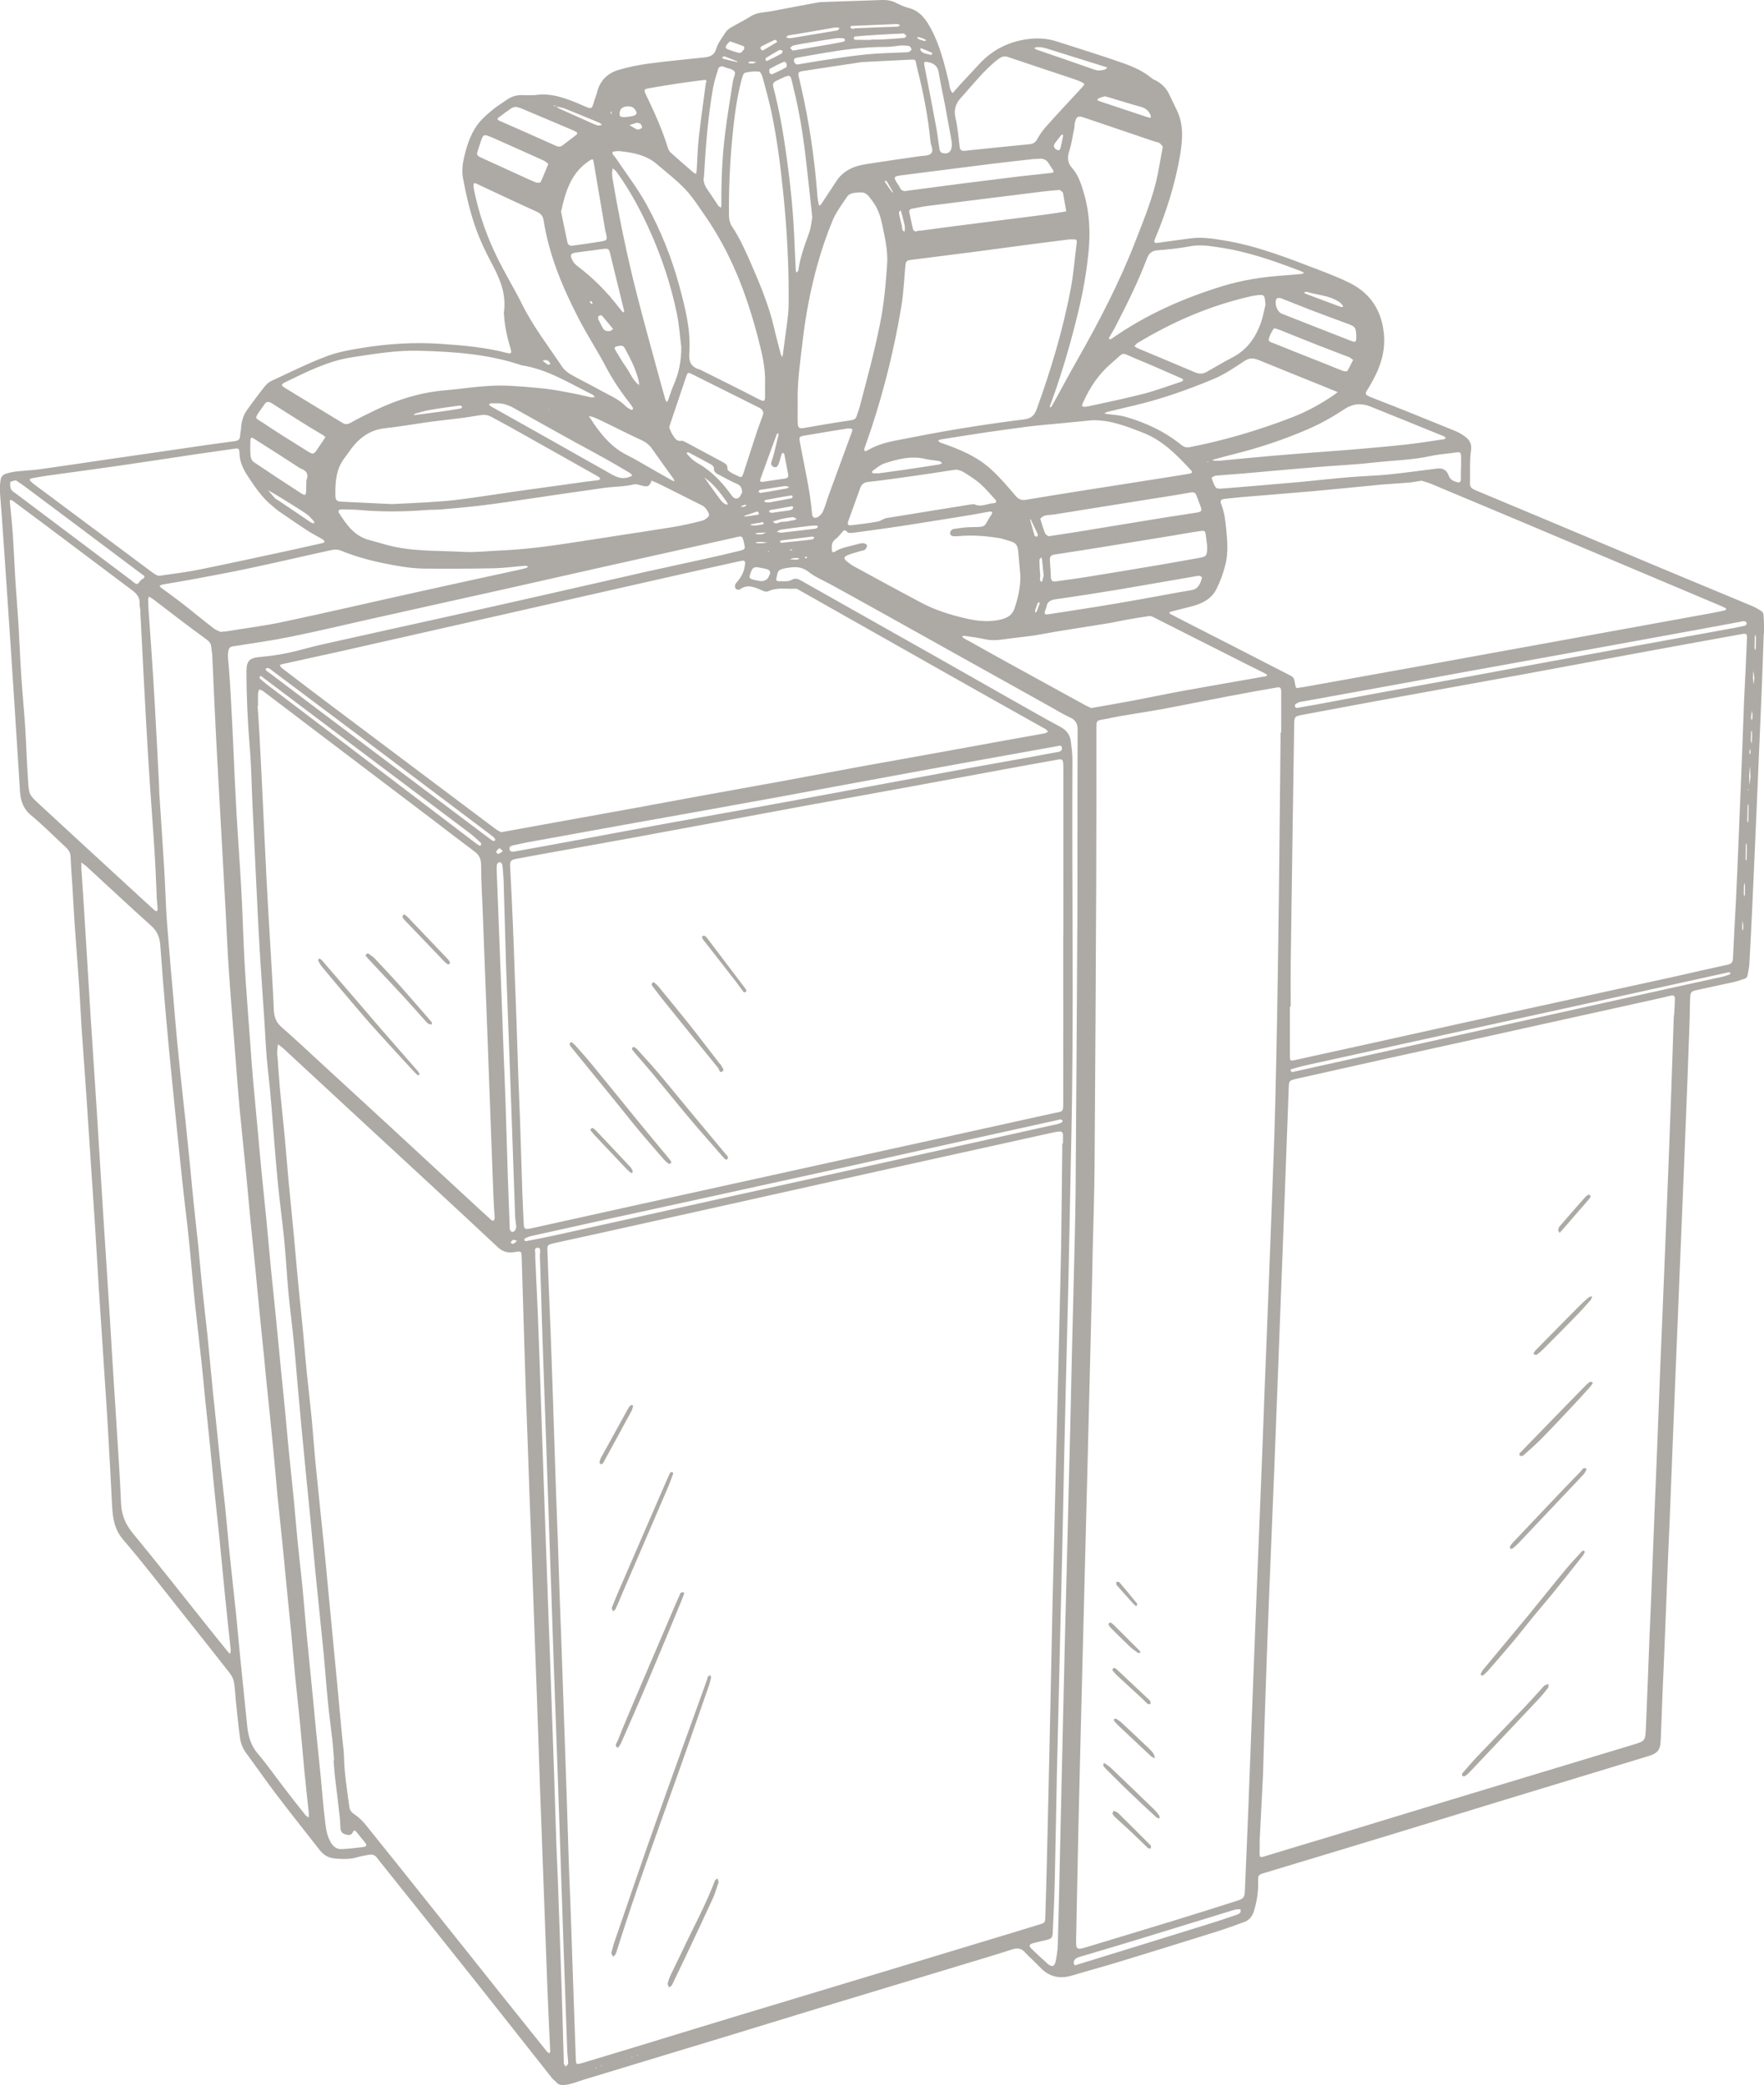 <?xml version="1.0" encoding="UTF-8" standalone="no"?><svg xmlns="http://www.w3.org/2000/svg" xmlns:xlink="http://www.w3.org/1999/xlink" fill="#000000" height="100" preserveAspectRatio="xMidYMid meet" version="1" viewBox="7.7 -0.0 84.6 100.0" width="84.6" zoomAndPan="magnify"><g id="change1_1"><path d="M 29.172 45.996 C 28.543 45.332 27.91 44.672 27.281 44.012 C 27.23 43.961 27.176 43.914 27.117 43.871 C 27.102 43.859 27.059 43.863 27.047 43.875 C 27.023 43.906 26.992 43.957 27.004 43.984 C 27.02 44.035 27.059 44.082 27.098 44.121 C 27.73 44.781 28.359 45.441 28.996 46.102 C 29.043 46.152 29.098 46.199 29.156 46.238 C 29.176 46.254 29.215 46.254 29.234 46.242 C 29.258 46.23 29.266 46.199 29.289 46.16 C 29.254 46.109 29.223 46.047 29.172 45.996 Z M 25.258 45.77 C 25.242 45.789 25.234 45.832 25.242 45.844 C 25.305 45.922 25.371 46 25.441 46.07 C 25.969 46.637 26.5 47.199 27.027 47.766 C 27.406 48.176 27.773 48.598 28.145 49.012 C 28.184 49.051 28.23 49.094 28.281 49.117 C 28.32 49.133 28.371 49.125 28.418 49.129 C 28.41 49.09 28.414 49.039 28.391 49.012 C 28.207 48.793 28.02 48.578 27.832 48.363 C 27.504 47.984 27.176 47.605 26.844 47.234 C 26.461 46.809 26.07 46.387 25.676 45.973 C 25.582 45.871 25.453 45.801 25.352 45.723 C 25.301 45.746 25.27 45.75 25.258 45.77 Z M 22.961 46.074 C 23.012 46.172 23.066 46.277 23.141 46.363 C 23.605 46.926 24.074 47.484 24.547 48.039 C 24.945 48.508 25.344 48.977 25.758 49.434 C 26.359 50.105 26.973 50.766 27.586 51.43 C 27.633 51.484 27.691 51.527 27.746 51.57 C 27.758 51.578 27.789 51.559 27.809 51.547 C 27.82 51.543 27.824 51.52 27.82 51.508 C 27.793 51.461 27.77 51.406 27.734 51.367 C 27.141 50.688 26.543 50.008 25.953 49.328 C 25.551 48.863 25.152 48.395 24.754 47.93 C 24.219 47.309 23.691 46.691 23.156 46.074 C 23.121 46.031 23.074 46.008 23.008 45.961 C 22.984 46.016 22.949 46.055 22.961 46.074 Z M 36.035 54.145 C 36.02 54.164 36.012 54.207 36.027 54.219 C 36.094 54.309 36.172 54.395 36.25 54.48 C 36.742 55 37.234 55.523 37.727 56.043 C 37.797 56.113 37.871 56.18 37.949 56.246 C 37.969 56.258 38.023 56.258 38.027 56.25 C 38.039 56.219 38.051 56.18 38.039 56.152 C 38.012 56.086 37.977 56.02 37.93 55.969 C 37.371 55.371 36.809 54.777 36.246 54.184 C 36.207 54.145 36.156 54.121 36.117 54.094 C 36.078 54.113 36.047 54.125 36.035 54.145 Z M 43.457 47.426 C 42.832 46.598 42.207 45.773 41.578 44.945 C 41.551 44.914 41.512 44.891 41.473 44.875 C 41.453 44.867 41.418 44.883 41.398 44.898 C 41.383 44.914 41.359 44.953 41.367 44.969 C 41.391 45.02 41.422 45.066 41.457 45.109 C 41.965 45.762 42.473 46.41 42.98 47.062 C 43.109 47.23 43.23 47.406 43.359 47.574 C 43.371 47.59 43.41 47.598 43.43 47.59 C 43.453 47.582 43.473 47.555 43.504 47.523 C 43.488 47.492 43.48 47.457 43.457 47.426 Z M 38.969 47.156 C 38.961 47.195 38.953 47.246 38.973 47.273 C 39.172 47.535 39.371 47.797 39.578 48.055 C 40.43 49.109 41.281 50.168 42.141 51.219 C 42.195 51.281 42.207 51.496 42.355 51.379 C 42.465 51.293 42.316 51.184 42.281 51.086 C 42.266 51.047 42.223 51.023 42.195 50.988 C 41.723 50.379 41.262 49.766 40.781 49.16 C 40.281 48.531 39.773 47.918 39.266 47.297 C 39.203 47.223 39.121 47.168 39.055 47.105 C 39.012 47.129 38.973 47.141 38.969 47.156 Z M 38.023 50.25 C 38.012 50.27 38.004 50.309 38.016 50.328 C 38.062 50.398 38.113 50.469 38.172 50.531 C 38.422 50.824 38.684 51.113 38.93 51.41 C 39.562 52.168 40.18 52.938 40.816 53.695 C 41.297 54.266 41.793 54.82 42.281 55.383 C 42.348 55.457 42.41 55.535 42.484 55.605 C 42.5 55.621 42.566 55.613 42.586 55.594 C 42.605 55.57 42.617 55.52 42.609 55.488 C 42.598 55.449 42.562 55.418 42.535 55.387 C 41.949 54.68 41.355 53.98 40.773 53.273 C 40.305 52.715 39.852 52.145 39.379 51.586 C 39.02 51.16 38.641 50.746 38.266 50.332 C 38.219 50.281 38.156 50.246 38.109 50.207 C 38.07 50.227 38.035 50.23 38.023 50.25 Z M 35.016 50.047 C 35.023 50.098 35.035 50.152 35.07 50.191 C 35.445 50.656 35.828 51.121 36.207 51.586 C 36.605 52.07 37 52.562 37.395 53.047 C 37.738 53.469 38.074 53.898 38.422 54.312 C 38.789 54.75 39.168 55.18 39.543 55.613 C 39.609 55.688 39.688 55.754 39.766 55.812 C 39.785 55.828 39.844 55.805 39.875 55.789 C 39.891 55.781 39.895 55.734 39.887 55.715 C 39.867 55.676 39.844 55.637 39.816 55.605 C 39.262 54.934 38.703 54.266 38.152 53.59 C 37.457 52.738 36.77 51.883 36.07 51.031 C 35.816 50.723 35.547 50.422 35.281 50.125 C 35.23 50.066 35.16 50.023 35.102 49.977 C 35.055 50.016 35.012 50.035 35.016 50.047 Z M 62.219 77.016 C 62.223 76.977 62.246 76.922 62.23 76.902 C 61.953 76.559 61.668 76.219 61.383 75.883 C 61.359 75.855 61.285 75.871 61.234 75.871 C 61.238 75.918 61.223 75.988 61.25 76.02 C 61.516 76.32 61.785 76.617 62.051 76.914 C 62.09 76.953 62.137 76.988 62.172 77.023 C 62.195 77.02 62.219 77.02 62.219 77.016 Z M 62.32 79.133 C 61.914 78.727 61.512 78.324 61.105 77.922 C 61.066 77.883 61.02 77.848 60.969 77.82 C 60.953 77.812 60.914 77.824 60.898 77.84 C 60.879 77.855 60.859 77.895 60.863 77.91 C 60.887 77.961 60.91 78.012 60.949 78.051 C 61.254 78.355 61.555 78.656 61.867 78.953 C 61.988 79.07 62.129 79.168 62.27 79.27 C 62.293 79.289 62.344 79.27 62.383 79.266 C 62.387 79.266 62.391 79.246 62.398 79.23 C 62.371 79.199 62.348 79.16 62.32 79.133 Z M 61.062 80.047 C 61.051 80.066 61.047 80.109 61.059 80.121 C 61.133 80.211 61.211 80.297 61.293 80.375 C 61.68 80.734 62.074 81.09 62.465 81.453 C 62.559 81.539 62.645 81.637 62.742 81.719 C 62.773 81.742 62.836 81.727 62.883 81.727 C 62.879 81.68 62.875 81.633 62.867 81.582 C 62.863 81.57 62.848 81.562 62.84 81.551 C 62.309 81.051 61.777 80.547 61.242 80.047 C 61.215 80.02 61.168 80.008 61.141 79.992 C 61.105 80.012 61.078 80.023 61.062 80.047 Z M 61.133 82.457 C 61.121 82.477 61.117 82.52 61.133 82.535 C 61.195 82.613 61.262 82.688 61.336 82.758 C 61.855 83.246 62.375 83.738 62.898 84.227 C 62.953 84.277 63.027 84.297 63.094 84.332 C 63.07 84.258 63.059 84.168 63.02 84.105 C 62.957 84.012 62.875 83.926 62.793 83.848 C 62.355 83.434 61.922 83.02 61.48 82.609 C 61.398 82.535 61.297 82.48 61.207 82.418 C 61.172 82.434 61.141 82.441 61.133 82.457 Z M 61.055 86.988 C 61.086 87.051 61.133 87.109 61.184 87.156 C 61.457 87.41 61.738 87.656 62.008 87.914 C 62.262 88.152 62.5 88.398 62.754 88.633 C 62.781 88.66 62.848 88.648 62.898 88.652 C 62.895 88.602 62.906 88.531 62.883 88.504 C 62.363 87.984 61.848 87.465 61.324 86.953 C 61.277 86.906 61.203 86.891 61.109 86.844 C 61.086 86.906 61.043 86.961 61.055 86.988 Z M 60.609 84.672 C 60.645 84.734 60.695 84.789 60.742 84.84 C 61.121 85.215 61.492 85.594 61.879 85.961 C 62.301 86.371 62.734 86.77 63.168 87.168 C 63.203 87.199 63.266 87.199 63.316 87.215 C 63.309 87.168 63.316 87.109 63.293 87.074 C 63.227 86.98 63.156 86.887 63.078 86.809 C 62.387 86.137 61.695 85.473 60.996 84.805 C 60.914 84.727 60.82 84.664 60.727 84.598 C 60.707 84.578 60.676 84.574 60.641 84.559 C 60.629 84.598 60.598 84.648 60.609 84.672 Z M 82.773 58.82 C 83.156 58.383 83.535 57.941 83.918 57.5 C 83.945 57.469 83.969 57.43 83.98 57.395 C 83.988 57.375 83.973 57.34 83.953 57.32 C 83.938 57.305 83.898 57.289 83.883 57.297 C 83.82 57.336 83.758 57.371 83.715 57.426 C 83.297 57.895 82.891 58.363 82.48 58.84 C 82.449 58.879 82.434 58.941 82.43 58.996 C 82.426 59.023 82.457 59.055 82.496 59.133 C 82.605 59.012 82.691 58.918 82.773 58.82 Z M 81.684 64.734 C 82.203 64.219 82.719 63.699 83.23 63.172 C 83.492 62.906 83.742 62.629 83.988 62.348 C 84.027 62.305 84.035 62.23 84.055 62.168 C 84 62.184 83.93 62.188 83.891 62.223 C 83.738 62.352 83.59 62.488 83.449 62.629 C 82.762 63.32 82.078 64.016 81.395 64.711 C 81.344 64.762 81.301 64.816 81.262 64.875 C 81.25 64.891 81.25 64.93 81.262 64.945 C 81.281 64.965 81.312 64.965 81.379 64.988 C 81.469 64.914 81.586 64.836 81.684 64.734 Z M 83.961 66.27 C 83.891 66.312 83.824 66.367 83.762 66.43 C 82.719 67.496 81.68 68.566 80.641 69.637 C 80.617 69.656 80.59 69.676 80.582 69.699 C 80.57 69.73 80.562 69.785 80.582 69.801 C 80.605 69.828 80.656 69.84 80.695 69.832 C 80.73 69.824 80.77 69.793 80.801 69.766 C 81.066 69.523 81.34 69.293 81.594 69.035 C 82.086 68.535 82.566 68.023 83.047 67.512 C 83.363 67.18 83.668 66.84 83.977 66.496 C 84.023 66.449 84.051 66.387 84.098 66.312 C 84.031 66.289 83.98 66.254 83.961 66.27 Z M 80.281 74.238 C 80.383 74.152 80.477 74.066 80.566 73.969 C 81.594 72.887 82.617 71.805 83.645 70.715 C 83.711 70.641 83.805 70.465 83.789 70.453 C 83.633 70.328 83.57 70.508 83.496 70.582 C 82.973 71.113 82.461 71.656 81.945 72.199 C 81.383 72.793 80.82 73.387 80.258 73.98 C 80.199 74.043 80.148 74.113 80.105 74.188 C 80.098 74.207 80.137 74.254 80.16 74.293 C 80.211 74.273 80.254 74.266 80.281 74.238 Z M 78 85.156 C 78.066 85.105 78.129 85.047 78.191 84.984 C 79.285 83.828 80.379 82.672 81.469 81.512 C 81.637 81.336 81.793 81.145 81.941 80.953 C 81.973 80.91 81.961 80.832 81.969 80.77 C 81.906 80.789 81.84 80.801 81.785 80.832 C 81.738 80.859 81.703 80.91 81.664 80.953 C 81.395 81.246 81.129 81.551 80.852 81.84 C 80.098 82.629 79.34 83.41 78.586 84.203 C 78.328 84.473 78.09 84.758 77.844 85.035 C 77.82 85.062 77.812 85.109 77.816 85.145 C 77.82 85.164 77.859 85.176 77.891 85.199 C 77.926 85.188 77.969 85.184 78 85.156 Z M 83.652 74.375 C 83.629 74.371 83.59 74.379 83.574 74.395 C 83.305 74.691 83.027 74.98 82.773 75.289 C 82.18 76.004 81.605 76.73 81.016 77.449 C 80.285 78.332 79.551 79.207 78.824 80.086 C 78.781 80.141 78.75 80.207 78.719 80.27 C 78.711 80.289 78.723 80.344 78.734 80.348 C 78.766 80.359 78.812 80.363 78.836 80.344 C 78.914 80.281 78.988 80.215 79.055 80.141 C 79.457 79.676 79.863 79.215 80.258 78.742 C 80.59 78.348 80.902 77.941 81.227 77.543 C 81.535 77.168 81.855 76.801 82.16 76.426 C 82.648 75.824 83.129 75.223 83.605 74.617 C 83.652 74.562 83.672 74.492 83.711 74.426 C 83.691 74.406 83.672 74.379 83.652 74.375 Z M 37.965 67.387 C 37.91 67.43 37.859 67.488 37.828 67.547 C 37.395 68.328 36.965 69.113 36.531 69.898 C 36.492 69.969 36.469 70.051 36.449 70.133 C 36.445 70.156 36.488 70.203 36.52 70.223 C 36.531 70.23 36.578 70.219 36.594 70.203 C 36.621 70.172 36.645 70.137 36.664 70.098 C 37.105 69.289 37.551 68.48 37.988 67.668 C 38.031 67.598 38.039 67.508 38.066 67.418 C 38.035 67.406 37.98 67.375 37.965 67.387 Z M 39.941 70.598 C 39.906 70.602 39.848 70.609 39.84 70.633 C 39.754 70.809 39.676 70.992 39.594 71.176 C 38.863 72.859 38.133 74.539 37.406 76.223 C 37.281 76.512 37.16 76.801 37.047 77.094 C 37.031 77.145 37.078 77.219 37.094 77.281 C 37.137 77.246 37.195 77.219 37.219 77.176 C 37.316 76.969 37.402 76.758 37.488 76.551 C 38.227 74.84 38.965 73.133 39.699 71.418 C 39.805 71.172 39.895 70.918 39.988 70.672 C 39.969 70.641 39.957 70.598 39.941 70.598 Z M 42.109 90.09 C 42.066 90.125 42 90.152 41.984 90.199 C 41.543 91.375 40.93 92.477 40.402 93.613 C 40.227 93.984 40.035 94.355 39.863 94.727 C 39.801 94.855 39.754 94.992 39.723 95.129 C 39.711 95.184 39.766 95.254 39.785 95.32 C 39.836 95.281 39.902 95.25 39.93 95.199 C 40.148 94.75 40.363 94.301 40.578 93.848 C 41.016 92.918 41.457 91.992 41.883 91.059 C 42 90.801 42.074 90.523 42.168 90.262 C 42.148 90.195 42.129 90.145 42.109 90.09 Z M 40.43 76.363 C 40.395 76.363 40.344 76.391 40.328 76.422 C 40.184 76.746 40.039 77.07 39.902 77.398 C 39.352 78.684 38.801 79.965 38.254 81.25 C 37.938 81.996 37.617 82.742 37.32 83.496 C 37.285 83.582 37.141 83.734 37.332 83.82 C 37.348 83.828 37.457 83.668 37.496 83.574 C 37.949 82.543 38.402 81.516 38.84 80.477 C 39.363 79.246 39.871 78.008 40.383 76.77 C 40.426 76.664 40.461 76.559 40.52 76.398 C 40.504 76.395 40.469 76.363 40.43 76.363 Z M 37.109 93.852 C 37.152 93.801 37.211 93.758 37.234 93.699 C 37.289 93.555 37.332 93.406 37.379 93.254 C 38.223 90.59 39.184 87.965 40.125 85.328 C 40.652 83.859 41.16 82.383 41.676 80.91 C 41.73 80.762 41.77 80.609 41.801 80.461 C 41.809 80.426 41.777 80.383 41.762 80.344 C 41.727 80.363 41.676 80.379 41.656 80.41 C 41.629 80.457 41.625 80.516 41.605 80.57 C 40.816 82.762 40.02 84.945 39.242 87.141 C 38.539 89.121 37.863 91.109 37.18 93.098 C 37.113 93.285 37.07 93.477 37.016 93.676 C 37.051 93.738 37.082 93.797 37.109 93.852 Z M 47.363 26.984 L 47.379 26.965 L 47.355 26.961 Z M 36.305 99.16 C 36.281 99.16 36.262 99.164 36.238 99.164 C 36.246 99.172 36.254 99.18 36.266 99.184 C 36.277 99.188 36.289 99.184 36.301 99.18 C 36.301 99.18 36.301 99.168 36.305 99.16 Z M 36.566 99.086 C 36.559 99.078 36.555 99.07 36.547 99.066 C 36.539 99.066 36.527 99.07 36.516 99.07 C 36.523 99.082 36.527 99.094 36.535 99.098 C 36.543 99.102 36.555 99.09 36.566 99.086 Z M 38.031 98.656 C 38.027 98.652 38.027 98.641 38.023 98.641 C 38.012 98.637 38 98.637 37.988 98.637 C 37.992 98.645 37.992 98.664 37.996 98.664 C 38.008 98.668 38.02 98.66 38.031 98.656 Z M 38.289 98.57 C 38.285 98.562 38.281 98.551 38.273 98.551 C 38.262 98.547 38.25 98.551 38.238 98.555 C 38.246 98.562 38.254 98.574 38.262 98.578 C 38.27 98.582 38.281 98.574 38.289 98.57 Z M 65.645 22.145 C 65.641 22.141 65.637 22.129 65.633 22.129 C 65.621 22.125 65.609 22.125 65.598 22.125 C 65.602 22.133 65.602 22.152 65.609 22.152 C 65.617 22.156 65.633 22.148 65.645 22.145 Z M 44.594 26.461 C 44.586 26.453 44.578 26.441 44.57 26.438 C 44.559 26.438 44.547 26.441 44.531 26.441 C 44.539 26.453 44.547 26.469 44.559 26.473 C 44.566 26.473 44.582 26.465 44.594 26.461 Z M 91.566 37.879 C 91.559 37.867 91.555 37.855 91.547 37.844 C 91.539 37.852 91.527 37.863 91.527 37.871 C 91.531 37.887 91.543 37.898 91.555 37.91 C 91.559 37.902 91.562 37.891 91.566 37.879 Z M 37.02 5.492 C 37.023 5.441 37.031 5.402 37.031 5.363 C 37.035 5.355 37.023 5.344 37.016 5.332 C 37.004 5.363 36.988 5.391 36.984 5.422 C 36.984 5.441 37.004 5.461 37.02 5.492 Z M 46.41 26.758 C 46.395 26.73 46.387 26.699 46.375 26.695 C 46.352 26.695 46.32 26.703 46.309 26.719 C 46.297 26.73 46.309 26.762 46.312 26.781 C 46.344 26.773 46.371 26.77 46.41 26.758 Z M 45.641 26.348 C 45.613 26.355 45.59 26.367 45.562 26.375 C 45.586 26.383 45.613 26.398 45.637 26.395 C 45.664 26.395 45.691 26.379 45.715 26.371 C 45.691 26.363 45.664 26.355 45.641 26.348 Z M 36.047 14.43 C 36.016 14.453 36 14.465 35.98 14.48 C 36.008 14.512 36.031 14.547 36.059 14.57 C 36.074 14.578 36.105 14.559 36.129 14.551 C 36.102 14.512 36.078 14.469 36.047 14.43 Z M 91.633 35.906 C 91.617 35.992 91.602 36.031 91.602 36.07 C 91.602 36.109 91.613 36.152 91.621 36.195 C 91.637 36.156 91.656 36.117 91.656 36.078 C 91.66 36.035 91.648 35.996 91.633 35.906 Z M 43.504 24.25 C 43.457 24.223 43.43 24.199 43.414 24.207 C 43.352 24.23 43.289 24.262 43.223 24.293 C 43.262 24.301 43.301 24.32 43.34 24.312 C 43.391 24.305 43.438 24.277 43.504 24.25 Z M 43.809 3.047 C 43.844 3.031 43.906 3.008 43.973 2.98 C 43.906 2.969 43.84 2.953 43.773 2.949 C 43.734 2.945 43.691 2.953 43.652 2.961 C 43.625 2.969 43.602 2.984 43.578 3 C 43.602 3.012 43.625 3.031 43.648 3.039 C 43.688 3.047 43.73 3.043 43.809 3.047 Z M 91.742 34.238 C 91.742 34.238 91.734 34.156 91.723 34.074 C 91.711 34.16 91.695 34.246 91.684 34.332 C 91.68 34.375 91.68 34.418 91.684 34.461 C 91.688 34.488 91.699 34.516 91.703 34.543 C 91.719 34.512 91.734 34.484 91.742 34.453 C 91.746 34.41 91.742 34.367 91.742 34.238 Z M 91.301 44.336 C 91.301 44.34 91.285 44.254 91.27 44.164 C 91.266 44.246 91.258 44.328 91.254 44.41 C 91.254 44.453 91.25 44.496 91.254 44.535 C 91.258 44.57 91.273 44.602 91.281 44.637 C 91.289 44.609 91.297 44.586 91.301 44.559 C 91.305 44.516 91.301 44.473 91.301 44.336 Z M 45.781 26.762 C 45.746 26.773 45.656 26.797 45.57 26.82 C 45.656 26.824 45.738 26.836 45.82 26.84 C 45.863 26.844 45.906 26.84 45.949 26.832 C 45.98 26.824 46.012 26.805 46.043 26.789 C 46.02 26.781 45.992 26.766 45.969 26.766 C 45.926 26.762 45.883 26.762 45.781 26.762 Z M 32.496 59.512 C 32.398 59.484 32.34 59.449 32.305 59.465 C 32.258 59.488 32.223 59.551 32.184 59.594 C 32.227 59.617 32.277 59.668 32.309 59.656 C 32.363 59.641 32.406 59.586 32.496 59.512 Z M 52.109 1.945 C 52.094 1.926 52.082 1.895 52.059 1.887 C 51.969 1.848 51.883 1.812 51.789 1.785 C 51.754 1.773 51.715 1.789 51.676 1.793 C 51.703 1.82 51.727 1.863 51.762 1.879 C 51.848 1.914 51.941 1.941 52.035 1.969 C 52.055 1.973 52.086 1.953 52.109 1.945 Z M 44.246 25.625 C 44.266 25.617 44.355 25.578 44.449 25.539 C 44.355 25.543 44.262 25.547 44.168 25.551 C 44.113 25.555 44.055 25.559 44 25.566 C 43.973 25.57 43.949 25.586 43.922 25.594 C 43.945 25.602 43.969 25.621 43.992 25.621 C 44.047 25.629 44.105 25.625 44.246 25.625 Z M 44.289 26.055 C 44.301 26.055 44.406 26.035 44.508 26.016 C 44.398 26.008 44.285 26 44.176 25.992 C 44.117 25.992 44.062 25.996 44.008 26 C 43.977 26.004 43.953 26.016 43.926 26.023 C 43.957 26.031 43.992 26.051 44.027 26.055 C 44.082 26.059 44.141 26.055 44.289 26.055 Z M 91.723 35.352 C 91.727 35.352 91.727 35.352 91.73 35.352 C 91.73 35.281 91.73 35.211 91.727 35.141 C 91.727 35.102 91.715 35.062 91.707 35.02 C 91.699 35.055 91.688 35.086 91.684 35.121 C 91.68 35.262 91.672 35.402 91.672 35.539 C 91.672 35.582 91.688 35.621 91.695 35.66 C 91.703 35.613 91.719 35.57 91.723 35.52 C 91.727 35.465 91.723 35.41 91.723 35.352 Z M 91.387 42.672 C 91.387 42.602 91.391 42.531 91.387 42.465 C 91.387 42.422 91.371 42.383 91.363 42.34 C 91.355 42.379 91.344 42.418 91.34 42.457 C 91.336 42.598 91.332 42.738 91.332 42.879 C 91.336 42.922 91.344 42.961 91.352 43.004 C 91.363 42.965 91.383 42.926 91.387 42.887 C 91.391 42.816 91.387 42.742 91.387 42.672 Z M 91.84 32.508 C 91.824 32.41 91.805 32.289 91.789 32.172 C 91.781 32.285 91.77 32.398 91.773 32.512 C 91.773 32.613 91.789 32.719 91.801 32.82 C 91.812 32.723 91.824 32.629 91.84 32.508 Z M 57.562 28.949 C 57.551 28.922 57.543 28.898 57.531 28.871 C 57.512 28.891 57.477 28.902 57.469 28.922 C 57.422 29.035 57.383 29.152 57.344 29.273 C 57.336 29.309 57.355 29.352 57.359 29.391 C 57.387 29.359 57.418 29.332 57.43 29.297 C 57.477 29.18 57.52 29.062 57.562 28.949 Z M 34.09 17.457 C 34.086 17.441 34.09 17.426 34.082 17.414 C 34.023 17.305 33.93 17.254 33.805 17.277 C 33.777 17.281 33.754 17.297 33.727 17.305 C 33.797 17.359 33.871 17.418 33.945 17.469 C 33.965 17.484 33.996 17.496 34.023 17.492 C 34.047 17.488 34.066 17.469 34.09 17.457 Z M 91.906 30.77 C 91.91 30.77 91.91 30.77 91.91 30.77 C 91.91 30.699 91.914 30.629 91.91 30.559 C 91.906 30.516 91.895 30.477 91.883 30.434 C 91.875 30.473 91.859 30.516 91.855 30.555 C 91.852 30.723 91.848 30.895 91.848 31.066 C 91.848 31.105 91.867 31.148 91.879 31.188 C 91.887 31.148 91.906 31.109 91.906 31.07 C 91.91 30.969 91.906 30.871 91.906 30.77 Z M 31.82 40.824 C 31.738 40.754 31.664 40.668 31.652 40.68 C 31.586 40.719 31.531 40.781 31.496 40.848 C 31.484 40.863 31.57 40.965 31.59 40.957 C 31.66 40.938 31.719 40.887 31.82 40.824 Z M 91.469 40.867 C 91.469 40.867 91.469 40.867 91.473 40.867 C 91.473 40.754 91.473 40.641 91.473 40.527 C 91.473 40.5 91.465 40.473 91.457 40.445 C 91.449 40.469 91.43 40.496 91.43 40.523 C 91.422 40.746 91.418 40.973 91.418 41.199 C 91.418 41.223 91.434 41.25 91.441 41.277 C 91.449 41.254 91.465 41.227 91.465 41.203 C 91.469 41.09 91.469 40.977 91.469 40.867 Z M 91.555 38.973 C 91.555 38.973 91.559 38.973 91.559 38.973 C 91.559 38.871 91.562 38.773 91.559 38.672 C 91.559 38.633 91.547 38.59 91.539 38.551 C 91.531 38.586 91.516 38.621 91.516 38.66 C 91.508 38.887 91.504 39.113 91.5 39.34 C 91.5 39.383 91.516 39.422 91.523 39.461 C 91.535 39.426 91.551 39.391 91.551 39.355 C 91.555 39.227 91.555 39.098 91.555 38.973 Z M 91.652 37.25 C 91.645 37.055 91.637 36.898 91.629 36.742 C 91.613 36.902 91.594 37.062 91.59 37.223 C 91.586 37.363 91.598 37.504 91.602 37.645 C 91.621 37.5 91.641 37.355 91.652 37.25 Z M 50.156 8.66 C 50.152 8.684 50.133 8.715 50.141 8.727 C 50.258 8.898 50.375 9.066 50.496 9.23 C 50.496 9.234 50.52 9.223 50.531 9.219 C 50.438 9.059 50.344 8.895 50.25 8.734 C 50.234 8.711 50.215 8.688 50.195 8.672 C 50.188 8.664 50.168 8.664 50.156 8.66 Z M 43.992 25.199 C 44.035 25.191 44.16 25.172 44.285 25.148 C 44.305 25.145 44.32 25.105 44.336 25.082 C 44.309 25.07 44.285 25.043 44.262 25.047 C 44.094 25.074 43.926 25.105 43.758 25.137 C 43.73 25.141 43.703 25.152 43.676 25.16 C 43.711 25.176 43.742 25.191 43.777 25.199 C 43.82 25.203 43.863 25.199 43.992 25.199 Z M 42.336 2.738 C 42.352 2.77 42.359 2.812 42.379 2.816 C 42.602 2.875 42.832 2.93 43.059 2.98 C 43.059 2.98 43.066 2.949 43.066 2.949 C 42.863 2.867 42.66 2.781 42.453 2.707 C 42.422 2.695 42.379 2.727 42.336 2.738 Z M 52.406 2.566 C 52.406 2.555 52.406 2.531 52.398 2.531 C 52.223 2.453 52.043 2.379 51.867 2.309 C 51.863 2.309 51.828 2.359 51.832 2.371 C 51.906 2.559 52.09 2.566 52.246 2.609 C 52.285 2.621 52.328 2.633 52.367 2.633 C 52.383 2.633 52.395 2.59 52.406 2.566 Z M 44.02 24.527 C 43.805 24.602 43.598 24.672 43.395 24.742 C 43.398 24.754 43.406 24.777 43.406 24.777 C 43.625 24.75 43.844 24.719 44.059 24.684 C 44.078 24.68 44.109 24.637 44.102 24.621 C 44.086 24.59 44.055 24.566 44.02 24.527 Z M 57.48 25.637 C 57.371 25.406 57.25 25.156 57.129 24.906 C 57.129 24.902 57.109 24.91 57.098 24.91 C 57.168 25.164 57.242 25.418 57.312 25.672 C 57.316 25.684 57.324 25.703 57.332 25.707 C 57.363 25.723 57.398 25.738 57.43 25.742 C 57.441 25.742 57.453 25.695 57.48 25.637 Z M 50.898 10.09 C 50.875 10.105 50.852 10.125 50.832 10.141 C 50.824 10.18 50.809 10.219 50.816 10.254 C 50.855 10.449 50.906 10.641 50.953 10.832 C 50.977 10.934 50.934 11.066 51.086 11.109 C 51.086 11.016 51.109 10.914 51.09 10.824 C 51.047 10.617 50.988 10.414 50.934 10.211 C 50.926 10.168 50.91 10.129 50.898 10.09 Z M 38.238 5.887 C 38.125 5.922 38.008 5.961 37.887 6 C 37.992 6.062 38.098 6.133 38.211 6.191 C 38.242 6.207 38.297 6.219 38.332 6.207 C 38.391 6.191 38.484 6.156 38.488 6.117 C 38.5 6.062 38.457 5.984 38.414 5.938 C 38.379 5.902 38.309 5.906 38.238 5.887 Z M 57.754 27.613 C 57.723 27.316 57.703 27.074 57.676 26.836 C 57.672 26.797 57.645 26.766 57.629 26.73 C 57.602 26.777 57.547 26.824 57.551 26.867 C 57.555 27.109 57.562 27.352 57.59 27.59 C 57.602 27.699 57.508 27.84 57.668 27.914 C 57.699 27.797 57.734 27.68 57.754 27.613 Z M 44.277 2.426 C 44.504 2.293 44.723 2.164 44.945 2.031 C 44.961 2.023 44.969 1.965 44.961 1.961 C 44.93 1.938 44.879 1.902 44.852 1.914 C 44.633 2.016 44.414 2.121 44.199 2.234 C 44.176 2.246 44.164 2.316 44.176 2.344 C 44.188 2.375 44.234 2.395 44.277 2.426 Z M 45.914 24.891 C 45.801 24.832 45.766 24.797 45.734 24.801 C 45.57 24.82 45.398 24.84 45.234 24.879 C 45.078 24.91 44.922 24.965 44.766 25.012 C 44.906 25.207 45.07 25.02 45.219 25.027 C 45.398 25.031 45.582 24.98 45.762 24.949 C 45.801 24.945 45.836 24.922 45.914 24.891 Z M 45.238 2.434 C 45.176 2.418 45.117 2.379 45.086 2.395 C 44.863 2.516 44.645 2.648 44.426 2.785 C 44.41 2.797 44.418 2.859 44.426 2.895 C 44.43 2.91 44.48 2.926 44.5 2.918 C 44.73 2.805 44.961 2.691 45.184 2.57 C 45.211 2.555 45.215 2.5 45.238 2.434 Z M 58.492 7.211 C 58.508 7.188 58.547 7.148 58.559 7.105 C 58.605 6.914 58.645 6.723 58.684 6.527 C 58.688 6.504 58.672 6.473 58.664 6.449 C 58.645 6.457 58.609 6.461 58.594 6.48 C 58.488 6.613 58.383 6.746 58.285 6.883 C 58.184 7.016 58.277 7.188 58.492 7.211 Z M 44.727 24.594 C 44.996 24.555 45.266 24.52 45.535 24.48 C 45.59 24.473 45.648 24.453 45.695 24.426 C 45.723 24.406 45.734 24.355 45.738 24.32 C 45.742 24.312 45.695 24.277 45.672 24.281 C 45.324 24.34 44.973 24.402 44.625 24.465 C 44.609 24.469 44.586 24.508 44.59 24.527 C 44.594 24.551 44.621 24.574 44.645 24.582 C 44.668 24.594 44.703 24.59 44.727 24.594 Z M 45.305 23.316 C 44.961 23.371 44.551 23.43 44.145 23.496 C 44.117 23.5 44.098 23.555 44.074 23.586 C 44.109 23.605 44.148 23.645 44.176 23.641 C 44.348 23.617 44.516 23.586 44.684 23.559 C 44.938 23.516 45.191 23.469 45.441 23.422 C 45.477 23.414 45.512 23.379 45.543 23.355 C 45.5 23.34 45.457 23.324 45.41 23.312 C 45.398 23.309 45.383 23.312 45.305 23.316 Z M 45.164 26.035 C 45.504 26 45.812 25.969 46.121 25.934 C 46.305 25.914 46.488 25.895 46.668 25.867 C 46.703 25.863 46.727 25.816 46.758 25.785 C 46.727 25.77 46.699 25.73 46.668 25.734 C 46.164 25.793 45.656 25.859 45.152 25.922 C 45.133 25.926 45.102 25.973 45.105 25.977 C 45.129 26.008 45.156 26.027 45.164 26.035 Z M 44.613 24.094 C 44.918 24.035 45.297 23.969 45.672 23.895 C 45.695 23.891 45.711 23.832 45.715 23.797 C 45.719 23.789 45.668 23.758 45.648 23.762 C 45.508 23.781 45.367 23.805 45.227 23.828 C 44.961 23.879 44.699 23.926 44.434 23.977 C 44.398 23.984 44.367 24.027 44.336 24.051 C 44.375 24.066 44.414 24.082 44.453 24.094 C 44.48 24.098 44.512 24.094 44.613 24.094 Z M 44.715 3.57 C 44.945 3.461 45.18 3.355 45.402 3.23 C 45.434 3.215 45.441 3.105 45.422 3.051 C 45.41 3.012 45.328 2.949 45.305 2.961 C 45.07 3.062 44.84 3.176 44.617 3.301 C 44.586 3.32 44.594 3.43 44.602 3.492 C 44.605 3.52 44.664 3.535 44.715 3.57 Z M 36.984 15.871 C 36.988 15.867 37.047 15.824 37.105 15.781 C 36.926 15.562 36.75 15.344 36.562 15.133 C 36.543 15.113 36.445 15.129 36.41 15.156 C 36.383 15.184 36.375 15.262 36.391 15.305 C 36.453 15.445 36.531 15.582 36.602 15.719 C 36.668 15.844 36.766 15.914 36.984 15.871 Z M 45.148 25.551 C 45.727 25.484 46.27 25.422 46.809 25.355 C 46.836 25.352 46.863 25.336 46.883 25.32 C 46.902 25.301 46.926 25.273 46.922 25.25 C 46.922 25.234 46.887 25.207 46.867 25.207 C 46.75 25.207 46.637 25.207 46.523 25.223 C 46.066 25.277 45.613 25.336 45.16 25.402 C 45.086 25.41 45.02 25.469 44.949 25.504 C 45.027 25.523 45.105 25.543 45.148 25.551 Z M 48.676 1.375 C 48.672 1.371 48.672 1.363 48.672 1.359 C 49.074 1.344 49.473 1.324 49.871 1.309 C 50.156 1.297 50.445 1.293 50.73 1.281 C 50.781 1.277 50.828 1.238 50.879 1.215 C 50.824 1.195 50.77 1.152 50.715 1.152 C 50 1.18 49.285 1.211 48.57 1.242 C 48.555 1.242 48.539 1.238 48.531 1.246 C 48.508 1.258 48.488 1.277 48.469 1.293 C 48.492 1.32 48.516 1.359 48.547 1.371 C 48.586 1.387 48.633 1.375 48.676 1.375 Z M 42.703 1.98 C 42.641 2.059 42.562 2.117 42.523 2.199 C 42.469 2.309 42.562 2.352 42.645 2.379 C 42.82 2.441 42.996 2.512 43.18 2.539 C 43.238 2.547 43.324 2.438 43.379 2.367 C 43.402 2.336 43.395 2.23 43.375 2.223 C 43.164 2.141 42.949 2.066 42.703 1.98 Z M 37.617 5.621 C 37.773 5.605 37.887 5.598 37.996 5.574 C 38.258 5.527 38.293 5.418 38.121 5.211 C 37.977 5.035 37.547 5.07 37.453 5.277 C 37.414 5.363 37.402 5.477 37.43 5.562 C 37.445 5.605 37.574 5.609 37.617 5.621 Z M 27.566 19.91 C 28.062 19.844 28.5 19.789 28.938 19.727 C 29.219 19.688 29.504 19.641 29.781 19.594 C 29.816 19.586 29.844 19.547 29.879 19.523 C 29.836 19.496 29.793 19.441 29.758 19.449 C 29.266 19.516 28.77 19.582 28.277 19.668 C 28.055 19.707 27.836 19.777 27.617 19.836 C 27.59 19.844 27.57 19.883 27.543 19.906 C 27.574 19.91 27.602 19.914 27.566 19.91 Z M 70.355 13.992 C 70.293 14.008 70.266 14.012 70.238 14.02 C 70.266 14.043 70.289 14.078 70.32 14.09 C 70.879 14.301 71.441 14.512 72 14.719 C 72.035 14.73 72.078 14.719 72.117 14.719 C 72.102 14.68 72.094 14.637 72.066 14.609 C 72.02 14.559 71.965 14.508 71.906 14.469 C 71.422 14.156 70.852 14.152 70.355 13.992 Z M 45.551 1.832 C 45.609 1.828 45.656 1.824 45.695 1.82 C 46.41 1.699 47.129 1.582 47.844 1.461 C 47.859 1.461 47.875 1.457 47.883 1.449 C 47.91 1.418 47.938 1.387 47.965 1.355 C 47.938 1.344 47.914 1.324 47.887 1.324 C 47.832 1.32 47.773 1.316 47.719 1.324 C 47.145 1.422 46.57 1.523 45.992 1.621 C 45.84 1.648 45.684 1.664 45.531 1.695 C 45.48 1.707 45.438 1.75 45.391 1.781 C 45.434 1.797 45.48 1.816 45.527 1.832 C 45.539 1.836 45.555 1.832 45.551 1.832 Z M 22.785 25.074 C 22.766 25.031 22.758 25 22.738 24.98 C 22.621 24.863 22.516 24.723 22.375 24.633 C 21.922 24.332 21.457 24.051 20.992 23.762 C 20.852 23.676 20.703 23.594 20.559 23.512 C 20.672 23.645 20.781 23.777 20.898 23.906 C 20.938 23.945 20.996 23.965 21.043 23.996 C 21.527 24.324 22.016 24.652 22.5 24.98 C 22.559 25.023 22.617 25.062 22.684 25.094 C 22.707 25.105 22.746 25.082 22.785 25.074 Z M 44.039 27.207 C 43.898 27.191 43.801 27.223 43.738 27.375 C 43.594 27.738 43.598 27.758 43.988 27.836 C 44.086 27.855 44.191 27.883 44.285 27.867 C 44.371 27.852 44.48 27.801 44.523 27.734 C 44.719 27.414 44.664 27.316 44.293 27.254 C 44.211 27.242 44.125 27.223 44.039 27.207 Z M 49.484 1.914 C 49.484 1.906 49.484 1.902 49.484 1.898 C 49.641 1.898 49.797 1.902 49.957 1.895 C 50.324 1.875 50.695 1.852 51.062 1.82 C 51.102 1.816 51.141 1.758 51.176 1.727 C 51.137 1.688 51.102 1.645 51.059 1.613 C 51.039 1.598 51.004 1.605 50.977 1.609 C 50.562 1.629 50.152 1.645 49.738 1.672 C 49.398 1.691 49.055 1.719 48.715 1.75 C 48.688 1.75 48.641 1.801 48.641 1.824 C 48.645 1.855 48.688 1.91 48.715 1.91 C 48.969 1.914 49.227 1.914 49.484 1.914 Z M 45.711 2.422 C 45.777 2.414 45.805 2.414 45.832 2.41 C 46.395 2.312 46.961 2.219 47.523 2.121 C 47.734 2.086 47.945 2.043 48.152 2 C 48.184 1.992 48.227 1.945 48.227 1.918 C 48.223 1.887 48.18 1.836 48.152 1.836 C 48.023 1.828 47.895 1.82 47.77 1.84 C 47.332 1.902 46.895 1.977 46.457 2.051 C 46.219 2.09 45.977 2.129 45.742 2.184 C 45.684 2.195 45.645 2.262 45.594 2.301 C 45.641 2.348 45.684 2.391 45.711 2.422 Z M 57.613 2.262 C 57.48 2.262 57.438 2.258 57.395 2.266 C 57.363 2.27 57.336 2.293 57.301 2.309 C 57.324 2.324 57.344 2.344 57.371 2.359 C 57.41 2.379 57.449 2.395 57.488 2.406 C 58.387 2.715 59.281 3.02 60.172 3.336 C 60.348 3.398 60.508 3.387 60.676 3.34 C 60.723 3.324 60.766 3.277 60.809 3.246 C 60.77 3.23 60.73 3.211 60.688 3.199 C 59.762 2.91 58.832 2.617 57.902 2.328 C 57.781 2.289 57.652 2.27 57.613 2.262 Z M 60.691 4.617 C 60.598 4.645 60.5 4.668 60.406 4.707 C 60.371 4.719 60.348 4.762 60.32 4.789 C 60.348 4.809 60.379 4.836 60.414 4.848 C 61.199 5.113 61.984 5.371 62.773 5.633 C 62.809 5.645 62.848 5.641 62.891 5.645 C 62.887 5.605 62.895 5.562 62.883 5.531 C 62.797 5.316 62.648 5.188 62.418 5.125 C 61.938 4.996 61.461 4.844 60.98 4.699 C 60.887 4.672 60.789 4.645 60.691 4.617 Z M 43.293 23.613 C 43.285 23.395 43.219 23.277 43.02 23.195 C 42.742 23.082 42.48 22.926 42.215 22.789 C 42.074 22.715 41.922 22.656 41.941 22.449 C 41.941 22.398 41.875 22.32 41.824 22.289 C 41.461 22.086 41.094 21.895 40.723 21.699 C 40.703 21.688 40.668 21.691 40.648 21.703 C 40.637 21.711 40.637 21.758 40.648 21.77 C 40.754 21.883 40.855 22.004 40.977 22.094 C 41.137 22.215 41.324 22.301 41.484 22.418 C 41.992 22.777 42.41 23.23 42.77 23.738 C 42.863 23.871 42.977 23.965 43.125 23.875 C 43.203 23.828 43.238 23.707 43.293 23.613 Z M 45.043 20.84 C 45.031 20.812 45.023 20.789 45.016 20.77 C 44.992 20.789 44.965 20.805 44.953 20.828 C 44.688 21.551 44.418 22.273 44.16 23 C 44.125 23.09 44.203 23.121 44.285 23.109 C 44.637 23.059 44.988 23 45.344 22.953 C 45.469 22.934 45.523 22.879 45.5 22.754 C 45.441 22.43 45.379 22.109 45.316 21.789 C 45.309 21.758 45.266 21.73 45.238 21.707 C 45.219 21.738 45.188 21.77 45.176 21.805 C 45.133 21.941 45.105 22.082 45.055 22.215 C 45.016 22.32 44.965 22.449 44.816 22.398 C 44.684 22.352 44.66 22.246 44.707 22.117 C 44.746 22.008 44.781 21.898 44.809 21.789 C 44.887 21.469 44.965 21.152 45.043 20.84 Z M 49.789 22.695 C 49.789 22.699 49.789 22.703 49.793 22.707 C 50.242 22.645 50.695 22.586 51.148 22.52 C 51.684 22.441 52.219 22.359 52.754 22.273 C 52.797 22.266 52.84 22.23 52.883 22.211 C 52.84 22.176 52.801 22.125 52.754 22.117 C 52.531 22.074 52.301 22.066 52.082 22.012 C 51.398 21.844 50.75 22.02 50.113 22.227 C 49.918 22.289 49.754 22.441 49.578 22.559 C 49.543 22.582 49.531 22.629 49.512 22.664 C 49.547 22.68 49.582 22.703 49.617 22.703 C 49.676 22.711 49.734 22.699 49.789 22.695 Z M 50.914 2.18 C 50.676 2.207 50.434 2.25 50.191 2.25 C 49.199 2.246 48.219 2.371 47.242 2.535 C 46.805 2.609 46.367 2.688 45.934 2.766 C 45.844 2.781 45.758 2.805 45.781 2.926 C 45.805 3.035 45.859 3.109 45.988 3.086 C 46.387 3.023 46.781 2.949 47.176 2.891 C 47.867 2.789 48.562 2.676 49.262 2.609 C 49.887 2.547 50.52 2.539 51.148 2.508 C 51.191 2.504 51.242 2.516 51.277 2.496 C 51.332 2.465 51.414 2.414 51.414 2.371 C 51.41 2.316 51.352 2.223 51.301 2.211 C 51.18 2.18 51.047 2.188 50.914 2.18 Z M 20.215 32.418 C 20.188 32.438 20.156 32.445 20.152 32.465 C 20.145 32.488 20.148 32.531 20.164 32.543 C 20.27 32.641 20.379 32.734 20.492 32.82 C 21.176 33.344 21.863 33.859 22.551 34.383 C 25.203 36.398 27.852 38.414 30.504 40.43 C 30.562 40.473 30.621 40.516 30.684 40.551 C 30.703 40.562 30.754 40.555 30.758 40.543 C 30.773 40.512 30.785 40.449 30.77 40.434 C 30.602 40.281 30.438 40.117 30.258 39.98 C 28.699 38.805 27.137 37.633 25.578 36.461 C 23.832 35.148 22.09 33.832 20.348 32.52 C 20.301 32.484 20.258 32.449 20.215 32.418 Z M 59.242 94.262 C 59.348 94.23 59.418 94.211 59.484 94.188 C 61.492 93.57 63.504 92.949 65.512 92.324 C 66.004 92.172 66.492 92.012 66.98 91.844 C 67.094 91.805 67.242 91.75 67.195 91.582 C 67.184 91.559 66.988 91.566 66.891 91.598 C 65.355 92.066 63.824 92.543 62.289 93.012 C 61.387 93.289 60.48 93.555 59.574 93.824 C 59.41 93.875 59.227 93.902 59.191 94.113 C 59.184 94.16 59.227 94.215 59.242 94.262 Z M 31.461 40.289 C 31.434 40.238 31.422 40.191 31.391 40.168 C 31.27 40.066 31.145 39.973 31.02 39.879 C 28.965 38.332 26.914 36.785 24.863 35.242 C 23.508 34.227 22.152 33.211 20.797 32.195 C 20.73 32.141 20.664 32.082 20.586 32.047 C 20.547 32.031 20.484 32.059 20.43 32.066 C 20.449 32.102 20.457 32.145 20.48 32.172 C 20.535 32.219 20.598 32.254 20.656 32.297 C 22.043 33.344 23.426 34.391 24.816 35.434 C 26.938 37.027 29.059 38.621 31.18 40.219 C 31.238 40.262 31.293 40.305 31.359 40.336 C 31.379 40.344 31.422 40.309 31.461 40.289 Z M 53.348 6.867 C 53.344 6.824 53.324 6.68 53.297 6.539 C 53.207 6.035 53.113 5.531 53.02 5.027 C 52.918 4.508 52.805 3.988 52.719 3.469 C 52.668 3.164 52.484 3.035 52.211 2.98 C 52.02 2.941 52 2.961 52.039 3.168 C 52.23 4.152 52.422 5.133 52.602 6.117 C 52.668 6.469 52.703 6.824 52.762 7.176 C 52.773 7.234 52.824 7.316 52.871 7.332 C 53.184 7.422 53.367 7.277 53.348 6.867 Z M 72.746 16.176 C 72.746 16.145 72.746 16.117 72.746 16.09 C 72.727 15.695 72.691 15.656 72.312 15.52 C 71.707 15.297 71.102 15.074 70.5 14.844 C 70.043 14.668 69.594 14.48 69.141 14.305 C 69.074 14.281 68.941 14.289 68.922 14.324 C 68.801 14.543 68.945 14.953 69.172 15.043 C 70.281 15.48 71.387 15.918 72.496 16.348 C 72.715 16.434 72.746 16.402 72.746 16.176 Z M 72.594 17.262 C 72.52 17.211 72.461 17.152 72.391 17.125 C 71.922 16.941 71.449 16.77 70.984 16.586 C 70.344 16.336 69.707 16.074 69.066 15.82 C 68.973 15.785 68.809 15.727 68.789 15.758 C 68.688 15.906 68.598 16.074 68.551 16.25 C 68.516 16.395 68.68 16.422 68.781 16.461 C 69.656 16.816 70.539 17.164 71.418 17.512 C 71.656 17.609 71.895 17.711 72.137 17.797 C 72.195 17.816 72.301 17.816 72.32 17.785 C 72.418 17.629 72.496 17.457 72.594 17.262 Z M 37.633 14.938 C 37.633 14.922 37.633 14.906 37.629 14.895 C 37.406 13.977 37.184 13.062 36.957 12.145 C 36.906 11.93 36.871 11.91 36.617 11.941 C 36.207 11.992 35.797 12.055 35.383 12.105 C 35.055 12.148 35.012 12.211 35.168 12.512 C 35.219 12.609 35.305 12.695 35.395 12.762 C 36.152 13.336 36.816 14.004 37.395 14.762 C 37.445 14.828 37.5 14.895 37.555 14.961 C 37.57 14.973 37.598 14.973 37.621 14.973 C 37.625 14.973 37.629 14.949 37.633 14.938 Z M 22.387 23.188 C 22.391 23.188 22.395 23.188 22.398 23.188 C 22.398 23.129 22.383 23.066 22.402 23.016 C 22.504 22.75 22.41 22.582 22.152 22.484 C 22.07 22.457 22.004 22.398 21.93 22.352 C 21.258 21.918 20.586 21.484 19.906 21.055 C 19.75 20.953 19.715 20.969 19.707 21.16 C 19.699 21.402 19.695 21.648 19.719 21.887 C 19.727 21.984 19.793 22.109 19.875 22.164 C 20.621 22.668 21.375 23.164 22.133 23.652 C 22.344 23.789 22.375 23.762 22.387 23.488 C 22.391 23.387 22.387 23.285 22.387 23.188 Z M 40.055 23.078 C 40.031 23.023 40.023 22.996 40.008 22.973 C 39.656 22.484 39.301 21.996 38.957 21.504 C 38.828 21.324 38.668 21.203 38.465 21.109 C 37.906 20.852 37.355 20.574 36.805 20.305 C 36.609 20.211 36.418 20.113 36.219 20.031 C 36.133 19.992 36.031 19.977 35.934 19.953 C 35.992 20.031 36.047 20.113 36.102 20.195 C 36.137 20.246 36.16 20.297 36.195 20.344 C 36.609 20.93 37.07 21.469 37.734 21.805 C 38.23 22.055 38.707 22.352 39.195 22.625 C 39.441 22.766 39.691 22.906 39.941 23.047 C 39.969 23.062 40.004 23.066 40.055 23.078 Z M 32.426 5.121 C 32.359 5.145 32.281 5.152 32.227 5.191 C 32.016 5.336 31.805 5.484 31.602 5.645 C 31.52 5.711 31.582 5.762 31.656 5.793 C 32.559 6.191 33.461 6.586 34.359 6.992 C 34.48 7.047 34.574 7.051 34.676 6.973 C 34.891 6.809 35.109 6.645 35.324 6.48 C 35.398 6.422 35.41 6.367 35.316 6.316 C 35.254 6.285 35.191 6.25 35.125 6.223 C 34.324 5.883 33.523 5.543 32.719 5.207 C 32.629 5.168 32.527 5.148 32.426 5.121 Z M 31.566 19.344 C 31.395 19.344 31.32 19.34 31.25 19.344 C 31.215 19.348 31.184 19.375 31.148 19.391 C 31.176 19.422 31.199 19.461 31.23 19.48 C 31.48 19.625 31.73 19.762 31.98 19.902 C 33.668 20.852 35.355 21.797 37.039 22.754 C 37.305 22.902 37.559 22.984 37.852 22.887 C 37.91 22.863 37.969 22.836 38.027 22.812 C 37.988 22.77 37.961 22.715 37.914 22.688 C 37.512 22.445 37.102 22.207 36.691 21.977 C 36.066 21.629 35.43 21.293 34.805 20.945 C 33.977 20.488 33.156 20.023 32.328 19.562 C 32.059 19.414 31.777 19.332 31.566 19.344 Z M 23.309 20.961 C 23.266 20.926 23.227 20.891 23.184 20.863 C 22.965 20.73 22.738 20.602 22.523 20.469 C 21.926 20.094 21.332 19.723 20.738 19.344 C 20.594 19.25 20.48 19.242 20.379 19.398 C 20.316 19.492 20.246 19.586 20.18 19.68 C 19.879 20.105 19.957 20.043 20.281 20.258 C 20.91 20.68 21.555 21.086 22.199 21.484 C 22.809 21.863 22.688 21.879 23.098 21.277 C 23.16 21.184 23.227 21.09 23.309 20.961 Z M 69.66 51.418 C 69.73 51.406 69.785 51.391 69.844 51.379 C 71.855 50.934 73.867 50.484 75.883 50.039 C 78.945 49.359 82.008 48.68 85.07 48 C 86.176 47.754 87.281 47.508 88.383 47.266 C 89.027 47.121 89.668 46.988 90.312 46.844 C 90.438 46.816 90.555 46.766 90.676 46.723 C 90.684 46.719 90.684 46.676 90.68 46.652 C 90.676 46.645 90.656 46.625 90.648 46.629 C 90.605 46.633 90.562 46.641 90.523 46.648 C 88.508 47.094 86.496 47.539 84.48 47.984 C 81.949 48.539 79.418 49.09 76.887 49.648 C 74.676 50.133 72.465 50.621 70.258 51.109 C 70.047 51.156 69.84 51.219 69.637 51.277 C 69.613 51.281 69.586 51.324 69.594 51.336 C 69.605 51.367 69.637 51.395 69.66 51.418 Z M 33.996 7.863 C 33.93 7.812 33.867 7.742 33.789 7.707 C 33.086 7.387 32.379 7.074 31.672 6.758 C 31.5 6.68 31.332 6.602 31.156 6.535 C 30.914 6.441 30.875 6.461 30.781 6.719 C 30.73 6.863 30.68 7.016 30.633 7.164 C 30.539 7.438 30.551 7.457 30.824 7.582 C 31.438 7.863 32.051 8.145 32.664 8.422 C 32.91 8.535 33.156 8.652 33.41 8.754 C 33.473 8.777 33.609 8.766 33.629 8.73 C 33.758 8.461 33.863 8.18 33.996 7.863 Z M 8.457 23.035 C 8.34 23.07 8.199 23.09 8.195 23.121 C 8.18 23.238 8.18 23.383 8.238 23.477 C 8.301 23.582 8.43 23.645 8.531 23.723 C 10.352 25.094 12.176 26.461 13.996 27.832 C 14.086 27.898 14.184 28.012 14.273 28.008 C 14.352 28.004 14.41 27.84 14.504 27.789 C 14.742 27.66 14.582 27.594 14.473 27.516 C 13.371 26.691 12.273 25.867 11.172 25.039 C 10.402 24.465 9.637 23.887 8.863 23.312 C 8.73 23.215 8.586 23.125 8.457 23.035 Z M 65.348 27.688 C 65.316 27.668 65.277 27.629 65.23 27.621 C 65.176 27.613 65.117 27.625 65.062 27.633 C 63.832 27.844 62.605 28.062 61.375 28.27 C 60.355 28.438 59.34 28.598 58.316 28.742 C 58.09 28.777 57.938 28.848 57.891 29.082 C 57.875 29.168 57.836 29.246 57.809 29.328 C 57.777 29.449 57.832 29.48 57.945 29.465 C 58.695 29.348 59.445 29.238 60.195 29.117 C 60.945 28.996 61.695 28.867 62.441 28.734 C 63.246 28.594 64.047 28.434 64.852 28.301 C 65.172 28.246 65.277 27.984 65.348 27.688 Z M 32.918 59.527 C 32.957 59.523 33 59.512 33.039 59.504 C 33.461 59.422 33.883 59.344 34.301 59.25 C 37.145 58.621 39.98 57.992 42.82 57.363 C 44.934 56.895 47.047 56.43 49.16 55.965 C 50.699 55.625 52.238 55.281 53.777 54.941 C 55.328 54.598 56.883 54.254 58.434 53.906 C 58.504 53.891 58.566 53.855 58.629 53.824 C 58.648 53.812 58.672 53.766 58.664 53.754 C 58.641 53.727 58.605 53.699 58.57 53.688 C 58.547 53.68 58.516 53.695 58.488 53.703 C 56.359 54.172 54.234 54.645 52.109 55.113 C 50.656 55.438 49.203 55.762 47.746 56.082 C 45.551 56.566 43.352 57.047 41.156 57.527 C 39.77 57.832 38.383 58.133 37 58.434 C 35.711 58.719 34.426 59.004 33.141 59.289 C 33.043 59.312 32.957 59.359 32.867 59.402 C 32.852 59.41 32.84 59.457 32.848 59.477 C 32.855 59.5 32.891 59.512 32.918 59.527 Z M 41.461 8.473 C 41.398 8.688 41.508 8.93 41.672 9.156 C 41.84 9.391 41.988 9.633 42.152 9.871 C 42.18 9.91 42.234 9.93 42.277 9.961 C 42.281 9.918 42.297 9.875 42.297 9.836 C 42.289 8.672 42.336 7.516 42.48 6.363 C 42.582 5.539 42.723 4.723 42.848 3.906 C 42.875 3.738 42.996 3.516 42.93 3.43 C 42.836 3.305 42.605 3.281 42.434 3.215 C 42.395 3.199 42.348 3.168 42.316 3.18 C 42.258 3.195 42.168 3.227 42.156 3.27 C 42.062 3.566 41.965 3.867 41.906 4.176 C 41.652 5.57 41.551 6.984 41.461 8.473 Z M 32.461 58.836 C 32.441 58.656 32.414 58.5 32.406 58.344 C 32.344 56.652 32.289 54.957 32.227 53.266 C 32.203 52.535 32.172 51.805 32.148 51.074 C 32.117 50.285 32.09 49.496 32.059 48.707 C 32.031 47.934 32 47.156 31.973 46.383 C 31.934 45.035 31.895 43.688 31.855 42.34 C 31.855 42.309 31.855 42.281 31.855 42.25 C 31.836 41.996 31.824 41.734 31.793 41.48 C 31.785 41.43 31.715 41.348 31.668 41.348 C 31.621 41.344 31.539 41.418 31.531 41.465 C 31.512 41.578 31.52 41.695 31.523 41.809 C 31.578 43.258 31.637 44.707 31.691 46.152 C 31.719 46.941 31.75 47.73 31.781 48.52 C 31.809 49.266 31.836 50.012 31.863 50.758 C 31.895 51.5 31.922 52.246 31.949 52.992 C 31.984 54.184 32.02 55.375 32.059 56.566 C 32.086 57.324 32.117 58.086 32.145 58.844 C 32.148 58.887 32.137 58.938 32.156 58.973 C 32.176 59.016 32.219 59.078 32.258 59.082 C 32.305 59.086 32.375 59.051 32.402 59.012 C 32.441 58.957 32.449 58.883 32.461 58.836 Z M 69.883 33.957 C 70.227 33.895 70.555 33.84 70.879 33.781 C 71.863 33.598 72.848 33.41 73.836 33.23 C 75.219 32.977 76.602 32.73 77.98 32.477 C 79.281 32.238 80.578 31.996 81.871 31.758 C 83.395 31.477 84.918 31.199 86.441 30.922 C 87.781 30.68 89.121 30.438 90.461 30.191 C 90.77 30.137 91.082 30.078 91.391 30.008 C 91.426 30 91.477 29.926 91.473 29.887 C 91.469 29.852 91.402 29.797 91.359 29.793 C 91.289 29.785 91.219 29.809 91.148 29.824 C 90.445 29.953 89.738 30.082 89.035 30.215 C 87.824 30.434 86.609 30.656 85.398 30.879 C 84.254 31.086 83.113 31.293 81.969 31.5 C 80.59 31.75 79.207 32 77.824 32.25 C 76.668 32.461 75.512 32.676 74.355 32.887 C 72.918 33.145 71.48 33.406 70.043 33.668 C 69.965 33.684 69.891 33.73 69.828 33.777 C 69.805 33.797 69.797 33.859 69.809 33.895 C 69.82 33.926 69.867 33.945 69.883 33.957 Z M 51.211 9.148 C 52.133 9.027 53.055 8.906 53.98 8.785 C 54.848 8.676 55.715 8.566 56.582 8.461 C 57.094 8.402 57.609 8.348 58.121 8.293 C 58.207 8.285 58.258 8.25 58.203 8.156 C 58.141 8.059 58.07 7.969 58.016 7.867 C 57.906 7.668 57.738 7.59 57.516 7.617 C 57.414 7.629 57.312 7.621 57.215 7.633 C 56.559 7.707 55.902 7.777 55.25 7.859 C 53.84 8.035 52.434 8.215 51.027 8.395 C 50.527 8.457 50.52 8.473 50.789 8.883 C 50.812 8.918 50.84 8.953 50.855 8.992 C 50.926 9.152 51.051 9.191 51.211 9.148 Z M 48.34 20.551 C 47.715 20.652 47.008 20.766 46.305 20.887 C 46.012 20.938 46.016 20.949 46.07 21.254 C 46.277 22.379 46.547 23.488 46.645 24.633 C 46.656 24.824 46.766 24.887 46.938 24.789 C 47.035 24.73 47.133 24.621 47.176 24.516 C 47.281 24.266 47.352 24 47.445 23.746 C 47.809 22.75 48.176 21.754 48.539 20.762 C 48.609 20.562 48.602 20.547 48.34 20.551 Z M 34.609 10.152 C 34.711 10.641 34.809 11.156 34.926 11.672 C 34.938 11.727 35.055 11.797 35.113 11.789 C 35.57 11.73 36.023 11.66 36.473 11.59 C 36.828 11.531 36.828 11.523 36.766 11.191 C 36.758 11.164 36.742 11.137 36.738 11.109 C 36.551 10.008 36.363 8.906 36.176 7.805 C 36.148 7.617 36.129 7.602 35.973 7.703 C 35.098 8.27 34.824 9.164 34.609 10.152 Z M 59.801 19.504 C 59.844 19.496 59.914 19.484 59.984 19.469 C 60.848 19.277 61.719 19.102 62.574 18.879 C 63.18 18.719 63.77 18.496 64.367 18.301 C 64.402 18.289 64.426 18.25 64.453 18.223 C 64.426 18.199 64.402 18.16 64.367 18.148 C 63.656 17.84 62.953 17.523 62.238 17.23 C 61.379 16.883 61.703 16.832 60.996 17.426 C 60.395 17.938 59.973 18.574 59.652 19.285 C 59.555 19.496 59.574 19.523 59.801 19.504 Z M 46.656 10.422 C 46.555 9.5 46.469 8.66 46.371 7.824 C 46.238 6.613 46.051 5.41 45.758 4.23 C 45.582 3.516 45.695 3.516 44.945 3.871 C 44.789 3.941 44.742 4.02 44.793 4.203 C 45.098 5.352 45.289 6.52 45.449 7.699 C 45.609 8.875 45.73 10.059 45.785 11.246 C 45.809 11.816 45.836 12.391 45.863 12.961 C 45.867 13 45.883 13.039 45.895 13.078 C 45.93 13.035 45.988 13 45.992 12.953 C 46.074 12.324 46.301 11.734 46.512 11.145 C 46.602 10.891 46.617 10.617 46.656 10.422 Z M 57.984 25.719 C 58.488 25.641 58.93 25.582 59.367 25.508 C 60.695 25.293 62.02 25.074 63.348 24.855 C 63.941 24.762 64.535 24.672 65.129 24.578 C 65.316 24.547 65.348 24.496 65.289 24.32 C 65.223 24.129 65.148 23.945 65.078 23.758 C 65.031 23.629 64.953 23.594 64.809 23.617 C 64.219 23.727 63.625 23.816 63.031 23.91 C 61.438 24.168 59.84 24.418 58.242 24.676 C 58.016 24.711 57.762 24.664 57.59 24.883 C 57.664 25.113 57.73 25.348 57.82 25.574 C 57.852 25.645 57.953 25.691 57.984 25.719 Z M 41.551 3.988 C 41.625 3.84 41.543 3.82 41.418 3.84 C 41.039 3.891 40.656 3.938 40.273 3.996 C 39.781 4.07 39.285 4.148 38.793 4.238 C 38.59 4.277 38.582 4.312 38.656 4.496 C 38.668 4.523 38.684 4.547 38.695 4.574 C 39.094 5.402 39.469 6.234 39.738 7.113 C 39.762 7.191 39.812 7.27 39.871 7.324 C 40.234 7.648 40.602 7.969 40.969 8.285 C 41 8.309 41.043 8.32 41.078 8.336 C 41.09 8.293 41.105 8.254 41.109 8.211 C 41.145 7.684 41.152 7.152 41.211 6.625 C 41.309 5.746 41.434 4.867 41.551 3.988 Z M 77.766 22.441 C 77.766 22.441 77.77 22.441 77.773 22.441 C 77.773 22.254 77.77 22.07 77.773 21.883 C 77.773 21.738 77.73 21.668 77.57 21.695 C 77.152 21.758 76.727 21.781 76.312 21.871 C 75.43 22.066 74.523 22.078 73.629 22.18 C 72.82 22.273 72.004 22.312 71.191 22.375 C 70.746 22.41 70.305 22.445 69.863 22.484 C 69.008 22.559 68.152 22.637 67.297 22.711 C 66.867 22.746 66.438 22.773 66.012 22.812 C 65.938 22.82 65.805 22.906 65.809 22.918 C 65.859 23.078 65.914 23.246 66.008 23.383 C 66.047 23.438 66.191 23.441 66.281 23.434 C 66.852 23.391 67.426 23.34 67.996 23.293 C 68.695 23.234 69.395 23.176 70.094 23.113 C 70.859 23.039 71.625 22.953 72.395 22.887 C 73.035 22.832 73.684 22.82 74.324 22.754 C 75.09 22.676 75.852 22.566 76.617 22.473 C 76.891 22.438 77.082 22.543 77.176 22.805 C 77.25 23.016 77.414 23.078 77.594 23.129 C 77.699 23.16 77.762 23.109 77.762 23 C 77.766 22.816 77.766 22.629 77.766 22.441 Z M 58.629 35.859 C 58.59 35.711 58.488 35.773 58.391 35.789 C 56.855 36.066 55.316 36.34 53.781 36.617 C 52.074 36.926 50.371 37.238 48.664 37.555 C 47.469 37.773 46.27 37.996 45.074 38.219 C 43.945 38.426 42.816 38.629 41.691 38.832 C 40.32 39.078 38.953 39.32 37.586 39.566 C 36.047 39.844 34.512 40.121 32.973 40.402 C 32.734 40.449 32.496 40.504 32.262 40.555 C 32.125 40.586 32.117 40.695 32.156 40.789 C 32.172 40.828 32.273 40.855 32.324 40.848 C 33.27 40.68 34.215 40.508 35.16 40.332 C 36.594 40.066 38.031 39.793 39.469 39.531 C 41.148 39.223 42.828 38.93 44.504 38.625 C 46.324 38.293 48.141 37.953 49.957 37.617 C 51.324 37.363 52.691 37.109 54.059 36.859 C 55.074 36.672 56.09 36.496 57.105 36.312 C 57.555 36.23 58.004 36.141 58.457 36.062 C 58.574 36.039 58.641 35.992 58.629 35.859 Z M 51.824 11.059 C 51.824 11.059 51.824 11.062 51.824 11.066 C 52.289 11.004 52.758 10.941 53.227 10.879 C 53.98 10.781 54.73 10.688 55.484 10.59 C 56.32 10.484 57.16 10.383 57.996 10.27 C 58.277 10.234 58.555 10.18 58.836 10.137 C 58.785 9.855 58.738 9.578 58.688 9.297 C 58.684 9.27 58.68 9.23 58.664 9.219 C 58.613 9.176 58.551 9.109 58.496 9.113 C 58.211 9.129 57.926 9.16 57.645 9.195 C 56.805 9.297 55.969 9.402 55.129 9.508 C 54.137 9.633 53.145 9.754 52.148 9.883 C 51.906 9.914 51.672 9.969 51.43 10.012 C 51.328 10.031 51.289 10.098 51.312 10.199 C 51.367 10.453 51.422 10.703 51.477 10.953 C 51.504 11.078 51.574 11.121 51.695 11.082 C 51.734 11.066 51.781 11.066 51.824 11.059 Z M 33.367 60.219 C 33.41 61.234 33.461 62.207 33.5 63.184 C 33.531 64 33.562 64.816 33.59 65.633 C 33.648 67.355 33.707 69.078 33.766 70.797 C 33.789 71.531 33.82 72.262 33.844 72.992 C 33.906 74.672 33.965 76.348 34.023 78.027 C 34.051 78.773 34.082 79.52 34.105 80.266 C 34.137 81.082 34.164 81.898 34.191 82.715 C 34.219 83.535 34.25 84.352 34.277 85.168 C 34.316 86.301 34.348 87.438 34.387 88.57 C 34.402 89.055 34.434 89.543 34.449 90.031 C 34.512 91.781 34.574 93.531 34.633 95.281 C 34.672 96.473 34.703 97.664 34.738 98.855 C 34.738 98.898 34.73 98.945 34.746 98.98 C 34.762 99.031 34.797 99.07 34.824 99.113 C 34.867 99.062 34.949 99.016 34.949 98.965 C 34.949 98.781 34.914 98.594 34.906 98.41 C 34.875 97.605 34.848 96.805 34.82 96 C 34.793 95.184 34.762 94.363 34.734 93.547 C 34.707 92.699 34.676 91.855 34.648 91.008 C 34.59 89.285 34.531 87.566 34.473 85.844 C 34.445 85.07 34.418 84.297 34.391 83.523 C 34.359 82.691 34.332 81.855 34.301 81.027 C 34.273 80.207 34.242 79.391 34.215 78.574 C 34.188 77.758 34.16 76.938 34.133 76.121 C 34.102 75.273 34.074 74.43 34.043 73.582 C 34.016 72.734 33.988 71.891 33.957 71.043 C 33.93 70.211 33.902 69.379 33.871 68.547 C 33.844 67.742 33.816 66.941 33.785 66.137 C 33.758 65.305 33.727 64.473 33.699 63.645 C 33.664 62.508 33.633 61.375 33.594 60.242 C 33.586 60.102 33.668 59.836 33.496 59.84 C 33.254 59.844 33.41 60.113 33.367 60.219 Z M 65.59 26.152 C 65.578 26.059 65.559 25.887 65.535 25.715 C 65.5 25.445 65.496 25.438 65.215 25.477 C 64.805 25.535 64.395 25.613 63.984 25.68 C 62.828 25.871 61.668 26.059 60.512 26.246 C 59.762 26.367 59.012 26.484 58.262 26.598 C 58.094 26.621 58.043 26.719 58.051 26.863 C 58.062 27.133 58.094 27.406 58.098 27.676 C 58.102 27.848 58.18 27.906 58.34 27.883 C 58.863 27.809 59.391 27.742 59.91 27.656 C 61.043 27.473 62.172 27.285 63.301 27.094 C 63.965 26.98 64.629 26.863 65.289 26.742 C 65.527 26.699 65.574 26.637 65.59 26.402 C 65.594 26.344 65.59 26.285 65.59 26.152 Z M 53.582 22.52 C 53.43 22.543 53.316 22.559 53.203 22.574 C 52.711 22.648 52.215 22.73 51.719 22.797 C 50.926 22.91 50.133 23.027 49.34 23.113 C 49.109 23.141 49.012 23.238 48.945 23.434 C 48.766 23.945 48.574 24.453 48.391 24.969 C 48.324 25.16 48.355 25.211 48.551 25.188 C 48.965 25.141 49.379 25.09 49.785 25.016 C 49.934 24.992 50.066 24.875 50.211 24.848 C 51.566 24.625 52.922 24.41 54.277 24.191 C 54.332 24.184 54.398 24.172 54.445 24.191 C 54.766 24.34 55.062 24.141 55.371 24.133 C 55.48 24.129 55.508 24.043 55.426 23.953 C 55.191 23.703 54.973 23.43 54.715 23.203 C 54.469 22.988 54.188 22.816 53.91 22.641 C 53.805 22.574 53.672 22.551 53.582 22.52 Z M 66.168 22.098 C 67.023 22.02 67.879 21.934 68.734 21.859 C 69.578 21.785 70.422 21.723 71.266 21.66 C 71.734 21.621 72.211 21.594 72.68 21.551 C 73.508 21.477 74.336 21.41 75.164 21.316 C 75.762 21.25 76.355 21.152 76.949 21.066 C 76.98 21.059 77.012 21.027 77.039 21.012 C 77.012 20.98 76.984 20.941 76.949 20.926 C 76.297 20.66 75.648 20.398 74.996 20.133 C 74.477 19.922 73.961 19.711 73.441 19.504 C 73.008 19.328 72.609 19.344 72.188 19.617 C 71.629 19.988 71.031 20.324 70.418 20.59 C 69.273 21.082 68.09 21.48 66.875 21.781 C 66.57 21.855 66.266 21.941 65.961 22.023 C 65.922 22.031 65.883 22.047 65.844 22.062 C 65.879 22.074 65.91 22.094 65.949 22.098 C 66.02 22.102 66.094 22.098 66.168 22.098 Z M 68.391 14.613 C 68.348 14.109 68.348 14.109 67.871 14.176 C 67.816 14.184 67.758 14.195 67.703 14.207 C 65.758 14.648 63.949 15.422 62.246 16.457 C 62.191 16.492 62.152 16.551 62.105 16.602 C 62.152 16.633 62.195 16.672 62.246 16.695 C 63.168 17.082 64.094 17.465 65.016 17.859 C 65.207 17.941 65.379 17.941 65.547 17.848 C 65.961 17.621 66.363 17.371 66.781 17.156 C 67.523 16.781 67.945 16.156 68.199 15.398 C 68.281 15.141 68.328 14.875 68.391 14.613 Z M 39.793 20.492 C 39.84 20.594 39.879 20.75 39.969 20.871 C 40.059 21 40.141 21.18 40.367 21.141 C 40.441 21.129 40.531 21.18 40.605 21.219 C 41.188 21.531 41.77 21.844 42.352 22.156 C 42.48 22.227 42.602 22.289 42.586 22.473 C 42.582 22.523 42.648 22.598 42.703 22.629 C 42.824 22.707 42.953 22.77 43.086 22.828 C 43.27 22.914 43.285 22.902 43.352 22.703 C 43.578 22.008 43.801 21.312 44.031 20.617 C 44.109 20.387 44.199 20.16 44.281 19.93 C 44.34 19.75 44.277 19.637 44.105 19.551 C 43.035 19.02 41.973 18.484 40.906 17.953 C 40.691 17.844 40.68 17.852 40.605 18.074 C 40.355 18.805 40.109 19.539 39.863 20.273 C 39.848 20.328 39.832 20.383 39.793 20.492 Z M 40.375 16.645 C 40.305 16.105 40.27 15.562 40.16 15.031 C 39.883 13.695 39.461 12.406 38.906 11.156 C 38.449 10.133 37.926 9.145 37.266 8.238 C 37.215 8.176 37.145 8.125 37.082 8.07 C 37.074 8.152 37.055 8.234 37.055 8.316 C 37.055 8.402 37.066 8.488 37.078 8.574 C 37.402 10.465 37.785 12.344 38.266 14.203 C 38.609 15.547 38.984 16.887 39.348 18.227 C 39.438 18.543 39.523 18.859 39.613 19.176 C 39.629 19.215 39.656 19.25 39.68 19.285 C 39.703 19.25 39.73 19.219 39.746 19.18 C 39.832 18.953 39.898 18.715 39.996 18.492 C 40.258 17.906 40.379 17.293 40.375 16.645 Z M 70.246 13.094 C 70.188 13.059 70.156 13.031 70.117 13.016 C 68.832 12.52 67.531 12.062 66.16 11.863 C 65.715 11.797 65.262 11.719 64.793 11.809 C 64.273 11.91 63.742 11.961 63.215 12.004 C 62.945 12.027 62.805 12.141 62.711 12.387 C 62.285 13.516 61.746 14.594 61.195 15.664 C 61.102 15.844 60.992 16.012 60.895 16.188 C 60.883 16.207 60.891 16.242 60.902 16.266 C 60.906 16.273 60.949 16.273 60.969 16.266 C 61.008 16.246 61.043 16.223 61.078 16.199 C 62.699 15.074 64.477 14.289 66.355 13.715 C 67.305 13.426 68.281 13.277 69.27 13.211 C 69.555 13.191 69.84 13.164 70.125 13.137 C 70.16 13.133 70.191 13.113 70.246 13.094 Z M 53.938 7.234 C 53.953 7.234 53.969 7.23 53.98 7.23 C 55.008 7.125 56.031 7.016 57.059 6.918 C 57.238 6.902 57.344 6.844 57.434 6.691 C 57.555 6.48 57.691 6.27 57.852 6.09 C 58.414 5.461 58.992 4.84 59.57 4.219 C 59.746 4.023 59.754 4.027 59.504 3.906 C 59.426 3.871 59.344 3.84 59.266 3.812 C 58.191 3.453 57.117 3.098 56.043 2.734 C 55.855 2.668 55.723 2.723 55.574 2.836 C 54.883 3.367 54.363 4.059 53.781 4.695 C 53.52 4.98 53.438 5.277 53.527 5.668 C 53.633 6.113 53.664 6.574 53.723 7.031 C 53.738 7.164 53.793 7.246 53.938 7.234 Z M 71.855 18.805 C 71.793 18.781 71.758 18.766 71.719 18.75 C 71.477 18.652 71.238 18.551 71 18.457 C 70.016 18.059 69.031 17.664 68.047 17.262 C 67.801 17.16 67.605 17.164 67.367 17.324 C 66.891 17.641 66.406 17.969 65.879 18.188 C 64.664 18.691 63.418 19.133 62.133 19.438 C 61.688 19.543 61.242 19.648 60.797 19.758 C 60.75 19.77 60.707 19.805 60.664 19.828 C 60.707 19.836 60.746 19.848 60.789 19.855 C 61.074 19.895 61.363 19.906 61.637 19.98 C 62.629 20.258 63.547 20.684 64.352 21.336 C 64.488 21.445 64.602 21.477 64.781 21.441 C 66.477 21.109 68.121 20.617 69.727 19.992 C 70.414 19.723 71.051 19.367 71.66 18.953 C 71.707 18.922 71.75 18.887 71.855 18.805 Z M 30.41 8.941 C 30.414 8.98 30.422 9.055 30.438 9.125 C 30.668 10.254 31.043 11.332 31.551 12.363 C 31.918 13.109 32.352 13.82 32.723 14.562 C 33.258 15.648 34 16.602 34.668 17.602 C 34.766 17.746 34.922 17.871 35.078 17.961 C 35.551 18.23 36.043 18.465 36.52 18.734 C 36.93 18.965 37.379 19.137 37.715 19.488 C 37.781 19.559 37.879 19.602 37.965 19.652 C 37.984 19.664 38.023 19.652 38.039 19.637 C 38.055 19.625 38.066 19.582 38.055 19.566 C 38.031 19.516 37.996 19.465 37.965 19.422 C 37.516 18.844 37.098 18.246 36.758 17.594 C 36.348 16.809 35.855 16.062 35.449 15.273 C 34.68 13.781 34.027 12.234 33.77 10.559 C 33.734 10.344 33.621 10.234 33.438 10.152 C 32.914 9.918 32.398 9.672 31.875 9.43 C 31.434 9.223 30.992 9.02 30.551 8.809 C 30.434 8.754 30.395 8.789 30.41 8.941 Z M 45.52 13.535 C 45.5 12.086 45.406 10.641 45.258 9.199 C 45.129 7.941 44.969 6.691 44.715 5.457 C 44.594 4.867 44.43 4.289 44.273 3.707 C 44.246 3.602 44.168 3.438 44.105 3.434 C 43.883 3.418 43.645 3.43 43.43 3.492 C 43.348 3.516 43.297 3.695 43.266 3.816 C 43.023 4.746 42.906 5.699 42.816 6.656 C 42.699 7.887 42.648 9.117 42.66 10.352 C 42.664 10.516 42.703 10.707 42.793 10.84 C 43.188 11.426 43.469 12.07 43.75 12.715 C 44.172 13.688 44.578 14.668 44.82 15.703 C 44.918 16.137 45.035 16.566 45.148 16.996 C 45.16 17.039 45.195 17.082 45.219 17.125 C 45.227 17.086 45.238 17.043 45.246 17 C 45.301 16.59 45.355 16.18 45.41 15.766 C 45.449 15.453 45.5 15.141 45.516 14.828 C 45.531 14.398 45.52 13.965 45.52 13.535 Z M 59.371 39.941 C 59.371 39.941 59.375 39.941 59.375 39.941 C 59.375 38.301 59.371 36.664 59.383 35.027 C 59.383 34.73 59.312 34.543 59.027 34.414 C 58.688 34.262 58.367 34.059 58.043 33.879 C 56.387 32.957 54.73 32.031 53.078 31.109 C 52.086 30.555 51.098 30 50.105 29.449 C 49.254 28.973 48.398 28.504 47.543 28.031 C 47.191 27.84 46.809 27.684 46.496 27.438 C 46.23 27.23 45.969 27.176 45.66 27.211 C 45.531 27.227 45.402 27.238 45.277 27.273 C 45.188 27.297 45.07 27.328 45.031 27.398 C 44.969 27.52 44.949 27.668 44.922 27.805 C 44.922 27.824 44.98 27.875 45.012 27.875 C 45.227 27.867 45.477 27.914 45.645 27.82 C 45.859 27.695 45.992 27.773 46.152 27.863 C 47.066 28.379 47.977 28.895 48.891 29.41 C 50.125 30.109 51.363 30.805 52.602 31.504 C 53.641 32.09 54.676 32.68 55.715 33.27 C 56.664 33.805 57.605 34.352 58.566 34.867 C 58.867 35.031 59.02 35.254 59.059 35.57 C 59.094 35.867 59.137 36.168 59.133 36.469 C 59.098 42.531 59.211 48.594 59.078 54.66 C 59.043 56.152 59.02 57.648 58.988 59.141 C 58.965 60.418 58.934 61.695 58.902 62.973 C 58.875 64.137 58.844 65.301 58.816 66.461 C 58.789 67.699 58.758 68.934 58.73 70.168 C 58.699 71.676 58.672 73.184 58.637 74.691 C 58.613 75.738 58.586 76.785 58.559 77.836 C 58.527 79.184 58.496 80.535 58.465 81.883 C 58.441 82.945 58.41 84.008 58.387 85.07 C 58.352 86.734 58.328 88.402 58.289 90.07 C 58.27 90.93 58.23 91.789 58.191 92.648 C 58.18 92.949 58.141 92.98 57.848 93.051 C 57.641 93.102 57.426 93.141 57.223 93.203 C 57.059 93.254 57.039 93.332 57.156 93.449 C 57.414 93.699 57.676 93.945 57.945 94.184 C 58.148 94.359 58.277 94.32 58.332 94.051 C 58.383 93.797 58.422 93.539 58.43 93.281 C 58.465 92.18 58.484 91.074 58.512 89.969 C 58.539 88.703 58.566 87.441 58.598 86.176 C 58.625 84.969 58.652 83.766 58.68 82.559 C 58.711 81.238 58.742 79.914 58.773 78.594 C 58.801 77.531 58.828 76.469 58.855 75.406 C 58.887 74.188 58.914 72.969 58.945 71.746 C 58.969 70.672 59 69.594 59.027 68.516 C 59.055 67.254 59.086 65.988 59.113 64.727 C 59.145 63.578 59.172 62.43 59.199 61.281 C 59.23 59.887 59.273 58.496 59.285 57.102 C 59.32 52.703 59.344 48.305 59.371 43.91 C 59.379 42.586 59.371 41.266 59.371 39.941 Z M 27.844 16.824 C 26.75 16.789 25.672 16.969 24.594 17.133 C 23.445 17.305 22.418 17.828 21.387 18.328 C 21.172 18.434 21.164 18.48 21.367 18.605 C 22.285 19.168 23.207 19.723 24.125 20.281 C 24.266 20.371 24.379 20.352 24.52 20.273 C 24.898 20.062 25.281 19.871 25.672 19.684 C 26.766 19.156 27.906 18.809 29.125 18.711 C 29.668 18.668 30.207 18.582 30.746 18.539 C 31.16 18.504 31.578 18.48 31.992 18.496 C 32.621 18.523 33.25 18.578 33.875 18.645 C 34.316 18.695 34.75 18.785 35.184 18.867 C 35.48 18.922 35.773 19 36.066 19.059 C 36.117 19.07 36.176 19.047 36.23 19.039 C 36.191 19 36.16 18.949 36.113 18.926 C 35.012 18.383 33.965 17.711 32.719 17.52 C 31.137 16.984 29.496 16.867 27.844 16.824 Z M 63.469 7.031 C 63.422 6.98 63.371 6.902 63.297 6.855 C 63.242 6.816 63.16 6.816 63.094 6.793 C 61.969 6.41 60.84 6.031 59.715 5.648 C 59.406 5.539 59.316 5.578 59.246 5.902 C 59.23 5.973 59.238 6.047 59.227 6.117 C 59.148 6.492 59.098 6.879 58.98 7.242 C 58.879 7.551 58.898 7.809 59.102 8.039 C 59.43 8.406 59.562 8.852 59.695 9.309 C 59.961 10.234 59.996 11.168 59.902 12.113 C 59.805 13.07 59.641 14.012 59.414 14.945 C 59.074 16.355 58.676 17.742 58.188 19.105 C 58.145 19.227 58.098 19.348 58.055 19.469 C 58.047 19.492 58.062 19.523 58.066 19.547 C 58.086 19.531 58.113 19.523 58.125 19.504 C 58.172 19.43 58.215 19.355 58.254 19.281 C 58.621 18.613 58.98 17.941 59.355 17.281 C 60.406 15.434 61.387 13.551 62.156 11.566 C 62.57 10.496 63.012 9.438 63.234 8.305 C 63.312 7.898 63.383 7.488 63.469 7.031 Z M 60.082 20.156 C 59.594 20.203 59.109 20.25 58.629 20.297 C 58.102 20.348 57.578 20.391 57.051 20.453 C 56.371 20.539 55.691 20.637 55.008 20.734 C 54.273 20.844 53.535 20.961 52.801 21.078 C 52.762 21.086 52.727 21.113 52.691 21.133 C 52.727 21.164 52.758 21.215 52.801 21.227 C 53.703 21.535 54.582 21.895 55.285 22.559 C 55.684 22.93 56.039 23.348 56.391 23.762 C 56.539 23.938 56.68 24.012 56.906 23.969 C 57.781 23.82 58.66 23.684 59.535 23.543 C 60.996 23.316 62.453 23.086 63.91 22.855 C 64.195 22.812 64.477 22.762 64.758 22.715 C 64.883 22.691 64.895 22.637 64.809 22.543 C 64.137 21.816 63.453 21.113 62.492 20.742 C 61.711 20.441 60.941 20.133 60.082 20.156 Z M 51.234 2.867 C 50.414 2.91 49.77 2.941 49.125 2.973 C 49.094 2.973 49.066 2.973 49.039 2.977 C 48.105 3.117 47.168 3.258 46.234 3.402 C 45.977 3.441 45.957 3.477 46.02 3.73 C 46.051 3.871 46.086 4.008 46.117 4.148 C 46.516 5.895 46.777 7.664 46.906 9.453 C 46.918 9.566 46.941 9.68 46.961 9.789 C 46.965 9.816 46.984 9.844 46.992 9.867 C 47.023 9.844 47.059 9.828 47.078 9.801 C 47.332 9.418 47.582 9.035 47.836 8.652 C 47.988 8.422 48.195 8.25 48.441 8.117 C 48.734 7.957 49.059 7.898 49.383 7.848 C 50.188 7.723 50.996 7.609 51.801 7.492 C 51.984 7.465 52.211 7.48 52.336 7.375 C 52.508 7.23 52.344 7 52.328 6.809 C 52.215 5.652 52 4.512 51.715 3.387 C 51.555 2.77 51.703 2.863 51.234 2.867 Z M 56.637 27.621 C 56.609 27.281 56.578 26.938 56.547 26.594 C 56.508 26.094 56.453 26.031 55.961 25.898 C 55.848 25.871 55.742 25.824 55.629 25.809 C 54.992 25.707 54.352 25.652 53.707 25.711 C 53.621 25.719 53.535 25.719 53.449 25.719 C 53.328 25.715 53.246 25.652 53.27 25.531 C 53.281 25.469 53.363 25.379 53.422 25.371 C 53.707 25.328 53.992 25.285 54.277 25.281 C 55.094 25.273 54.844 25.27 55.258 24.664 C 55.281 24.637 55.277 24.59 55.285 24.555 C 55.242 24.547 55.203 24.531 55.164 24.535 C 54.867 24.586 54.57 24.645 54.277 24.695 C 53.258 24.859 52.238 25.027 51.219 25.184 C 50.371 25.316 49.52 25.43 48.668 25.547 C 48.555 25.559 48.391 25.582 48.34 25.523 C 48.195 25.355 48.145 25.457 48.059 25.562 C 47.969 25.672 47.871 25.781 47.758 25.867 C 47.578 26.004 47.586 26.184 47.594 26.371 C 47.594 26.465 47.648 26.516 47.73 26.465 C 48.066 26.246 48.457 26.207 48.824 26.098 C 48.918 26.066 49.023 26.047 49.121 26.055 C 49.18 26.059 49.281 26.121 49.281 26.156 C 49.281 26.227 49.238 26.32 49.184 26.363 C 49.121 26.41 49.023 26.41 48.941 26.438 C 48.75 26.496 48.551 26.543 48.367 26.621 C 48.16 26.707 48.148 26.785 48.312 26.922 C 48.422 27.012 48.539 27.098 48.664 27.168 C 49.75 27.758 50.832 28.352 51.922 28.926 C 52.574 29.27 53.273 29.484 53.984 29.652 C 54.59 29.793 55.199 29.863 55.812 29.68 C 56.086 29.598 56.262 29.445 56.355 29.18 C 56.527 28.676 56.641 28.16 56.637 27.621 Z M 18.281 30.305 C 18.438 30.289 18.496 30.289 18.551 30.281 C 19.469 30.129 20.398 30.016 21.305 29.82 C 23.438 29.367 25.559 28.871 27.684 28.402 C 29.293 28.043 30.902 27.695 32.512 27.344 C 32.652 27.312 32.793 27.281 32.93 27.242 C 32.969 27.234 32.996 27.195 33.031 27.172 C 32.984 27.156 32.938 27.129 32.895 27.133 C 32.395 27.172 31.895 27.242 31.395 27.254 C 30.277 27.277 29.156 27.281 28.035 27.27 C 27.621 27.266 27.203 27.215 26.797 27.145 C 25.848 26.984 24.914 26.766 24.023 26.398 C 23.902 26.348 23.738 26.352 23.605 26.379 C 22.277 26.668 20.957 26.98 19.625 27.262 C 18.688 27.461 17.742 27.633 16.801 27.809 C 16.363 27.891 15.926 27.957 15.488 28.035 C 15.441 28.043 15.398 28.078 15.352 28.102 C 15.383 28.133 15.402 28.172 15.438 28.195 C 15.781 28.453 16.133 28.699 16.473 28.965 C 16.969 29.352 17.453 29.758 17.953 30.141 C 18.07 30.23 18.223 30.277 18.281 30.305 Z M 44.391 18.406 C 44.422 17.617 44.227 16.867 44.031 16.121 C 43.496 14.07 42.738 12.113 41.52 10.359 C 41.219 9.926 40.934 9.469 40.574 9.086 C 40.152 8.641 39.656 8.262 39.191 7.863 C 38.688 7.43 38.066 7.324 37.438 7.25 C 37.352 7.242 37.266 7.25 37.18 7.262 C 37.047 7.273 37.047 7.344 37.113 7.43 C 37.148 7.477 37.191 7.52 37.223 7.566 C 37.727 8.316 38.281 9.035 38.715 9.824 C 39.391 11.059 39.914 12.359 40.281 13.723 C 40.566 14.777 40.84 15.836 40.758 16.938 C 40.723 17.367 40.859 17.613 41.266 17.727 C 41.305 17.734 41.344 17.762 41.383 17.781 C 42.254 18.219 43.129 18.648 43.996 19.098 C 44.402 19.305 44.398 19.281 44.391 18.836 C 44.387 18.691 44.391 18.547 44.391 18.406 Z M 60.043 33.961 C 60.113 33.949 60.156 33.938 60.199 33.93 C 60.777 33.828 61.355 33.73 61.934 33.621 C 62.75 33.469 63.559 33.293 64.375 33.145 C 65.711 32.902 67.051 32.672 68.387 32.438 C 68.418 32.43 68.449 32.41 68.48 32.395 C 68.453 32.363 68.426 32.324 68.391 32.309 C 68.148 32.184 67.902 32.066 67.66 31.945 C 66.125 31.168 64.59 30.391 63.051 29.617 C 62.977 29.578 62.887 29.535 62.812 29.547 C 62.418 29.602 62.023 29.672 61.629 29.742 C 61.406 29.781 61.18 29.836 60.957 29.875 C 60.109 30.012 59.262 30.145 58.414 30.281 C 58.035 30.344 57.656 30.422 57.277 30.48 C 56.824 30.547 56.367 30.586 55.914 30.652 C 55.586 30.703 55.266 30.73 54.934 30.656 C 54.617 30.586 54.289 30.547 53.965 30.496 C 53.922 30.492 53.879 30.504 53.84 30.508 C 53.863 30.543 53.883 30.586 53.914 30.605 C 53.988 30.652 54.066 30.688 54.145 30.73 C 54.781 31.086 55.422 31.445 56.062 31.797 C 57.293 32.477 58.527 33.152 59.758 33.828 C 59.855 33.883 59.965 33.926 60.043 33.961 Z M 45.957 19.316 C 45.957 19.617 45.949 19.918 45.957 20.219 C 45.965 20.539 46.008 20.566 46.316 20.516 C 46.938 20.41 47.559 20.297 48.18 20.207 C 48.852 20.105 48.695 20.176 48.914 19.566 C 48.926 19.539 48.93 19.508 48.938 19.48 C 49.285 18.168 49.641 16.855 49.906 15.523 C 50.098 14.578 50.18 13.625 50.246 12.668 C 50.289 12.031 50.141 11.414 50.016 10.797 C 49.934 10.41 49.82 10.027 49.574 9.691 C 49.242 9.223 49.195 9.18 48.621 9.258 C 48.52 9.27 48.395 9.336 48.34 9.414 C 48.086 9.797 47.797 10.168 47.625 10.59 C 47.34 11.273 47.102 11.984 46.902 12.699 C 46.562 13.914 46.332 15.152 46.188 16.406 C 46.074 17.375 45.93 18.34 45.957 19.316 Z M 26.492 24.176 C 27.066 24.148 27.668 24.125 28.27 24.086 C 28.77 24.055 29.27 24.02 29.766 23.953 C 30.645 23.84 31.52 23.699 32.398 23.574 C 33.504 23.418 34.609 23.266 35.715 23.113 C 35.941 23.086 36.168 23.059 36.395 23.027 C 36.43 23.023 36.461 22.988 36.492 22.965 C 36.469 22.934 36.449 22.898 36.414 22.875 C 36.371 22.844 36.316 22.82 36.27 22.789 C 35.195 22.184 34.121 21.578 33.043 20.973 C 32.457 20.641 31.867 20.312 31.273 19.996 C 31.156 19.93 31.004 19.887 30.875 19.898 C 30.562 19.926 30.258 19.996 29.945 20.035 C 29.406 20.105 28.867 20.16 28.328 20.23 C 27.605 20.332 26.887 20.461 26.16 20.539 C 25.551 20.605 25.078 20.891 24.691 21.34 C 24.523 21.531 24.387 21.754 24.227 21.961 C 23.816 22.492 23.773 23.121 23.785 23.758 C 23.789 24 23.852 24.051 24.102 24.062 C 24.891 24.102 25.676 24.137 26.492 24.176 Z M 15.273 27.613 C 15.363 27.609 15.391 27.609 15.418 27.605 C 16.043 27.512 16.672 27.438 17.289 27.312 C 18.719 27.023 20.145 26.707 21.574 26.402 C 22.105 26.285 22.637 26.168 23.168 26.047 C 23.207 26.039 23.238 26.008 23.277 25.984 C 23.246 25.949 23.223 25.898 23.184 25.875 C 22.938 25.727 22.68 25.602 22.441 25.445 C 21.973 25.141 21.512 24.82 21.051 24.504 C 20.957 24.441 20.875 24.355 20.785 24.285 C 20.293 23.895 19.949 23.387 19.605 22.871 C 19.371 22.516 19.191 22.156 19.184 21.723 C 19.18 21.516 19.141 21.492 18.953 21.52 C 18.344 21.605 17.73 21.691 17.121 21.781 C 15.848 21.973 14.574 22.168 13.297 22.352 C 12.191 22.512 11.086 22.656 9.977 22.812 C 9.723 22.848 9.469 22.895 9.219 22.941 C 9.137 22.957 9.086 23.008 9.172 23.086 C 9.234 23.145 9.301 23.199 9.367 23.25 C 9.91 23.656 10.453 24.055 10.992 24.461 C 12.34 25.465 13.684 26.469 15.031 27.473 C 15.117 27.535 15.219 27.586 15.273 27.613 Z M 23.699 84.434 C 23.707 84.434 23.715 84.434 23.723 84.43 C 23.695 84.121 23.676 83.805 23.645 83.496 C 23.57 82.855 23.484 82.219 23.422 81.578 C 23.348 80.84 23.297 80.094 23.227 79.352 C 23.094 78.012 22.953 76.672 22.82 75.332 C 22.73 74.43 22.652 73.531 22.566 72.633 C 22.422 71.164 22.273 69.695 22.137 68.223 C 22.035 67.152 21.945 66.082 21.852 65.012 C 21.816 64.641 21.785 64.27 21.742 63.898 C 21.676 63.27 21.594 62.648 21.535 62.02 C 21.457 61.148 21.41 60.273 21.324 59.406 C 21.234 58.492 21.105 57.586 21.02 56.676 C 20.906 55.504 20.824 54.332 20.727 53.16 C 20.699 52.816 20.668 52.473 20.637 52.133 C 20.59 51.66 20.531 51.195 20.492 50.723 C 20.445 50.152 20.418 49.578 20.383 49.004 C 20.301 47.773 20.211 46.543 20.141 45.312 C 20.074 44.211 20.027 43.109 19.973 42.004 C 19.918 40.871 19.863 39.742 19.809 38.609 C 19.766 37.691 19.754 36.77 19.68 35.855 C 19.578 34.641 19.52 33.422 19.52 32.203 C 19.52 31.684 19.672 31.551 20.18 31.508 C 20.621 31.465 21.066 31.41 21.5 31.316 C 22.043 31.203 22.578 31.035 23.121 30.914 C 25.176 30.453 27.23 30.004 29.285 29.547 C 30.793 29.215 32.301 28.871 33.809 28.531 C 35.469 28.156 37.129 27.773 38.789 27.398 C 39.699 27.195 40.609 27.004 41.52 26.801 C 42.062 26.68 42.605 26.559 43.148 26.422 C 43.453 26.348 43.449 26.332 43.383 26.047 C 43.301 25.695 43.301 25.695 42.969 25.773 C 42.914 25.789 42.859 25.801 42.805 25.812 C 40.789 26.262 38.773 26.711 36.762 27.16 C 35.195 27.512 33.629 27.867 32.062 28.219 C 29.883 28.707 27.699 29.191 25.52 29.676 C 24.23 29.965 22.949 30.273 21.656 30.535 C 20.758 30.719 19.848 30.844 18.945 30.988 C 18.797 31.012 18.688 31.016 18.652 31.219 C 18.602 31.477 18.656 31.715 18.672 31.965 C 18.75 32.926 18.793 33.887 18.844 34.844 C 18.887 35.676 18.918 36.508 18.957 37.34 C 18.984 37.898 19.012 38.461 19.043 39.02 C 19.117 40.219 19.203 41.422 19.27 42.625 C 19.32 43.516 19.348 44.406 19.387 45.293 C 19.414 45.867 19.441 46.441 19.48 47.012 C 19.555 48.102 19.641 49.188 19.719 50.273 C 19.754 50.73 19.781 51.191 19.824 51.648 C 19.902 52.535 19.988 53.418 20.07 54.305 C 20.133 54.988 20.191 55.676 20.258 56.359 C 20.332 57.117 20.418 57.871 20.488 58.625 C 20.562 59.367 20.621 60.113 20.695 60.855 C 20.77 61.609 20.852 62.367 20.926 63.121 C 20.996 63.805 21.055 64.492 21.125 65.176 C 21.203 65.961 21.281 66.746 21.359 67.531 C 21.426 68.203 21.48 68.871 21.547 69.543 C 21.625 70.328 21.711 71.113 21.789 71.898 C 21.855 72.598 21.91 73.297 21.98 73.996 C 22.051 74.723 22.141 75.449 22.211 76.176 C 22.281 76.918 22.34 77.664 22.41 78.406 C 22.52 79.531 22.633 80.66 22.742 81.785 C 22.781 82.172 22.812 82.559 22.852 82.945 C 22.926 83.699 23.008 84.457 23.082 85.211 C 23.148 85.883 23.195 86.555 23.277 87.223 C 23.32 87.59 23.348 87.957 23.531 88.301 C 23.656 88.547 23.828 88.699 24.094 88.684 C 24.449 88.668 24.805 88.621 25.16 88.578 C 25.258 88.562 25.309 88.496 25.227 88.395 C 25.082 88.219 24.938 88.035 24.793 87.859 C 24.727 87.781 24.68 87.754 24.617 87.883 C 24.535 88.047 24.383 88.012 24.238 87.969 C 24.094 87.926 24.039 87.816 24.027 87.676 C 24.012 87.508 24.016 87.332 23.996 87.16 C 23.922 86.492 23.836 85.824 23.758 85.156 C 23.73 84.918 23.719 84.676 23.699 84.434 Z M 59 11.48 C 58.414 11.555 57.832 11.625 57.25 11.703 C 56.27 11.832 55.293 11.965 54.312 12.094 C 53.348 12.219 52.379 12.336 51.414 12.461 C 51.16 12.492 51.145 12.527 51.117 12.789 C 51.059 13.43 51.031 14.078 50.926 14.711 C 50.598 16.664 50.133 18.582 49.516 20.465 C 49.402 20.816 49.273 21.168 49.152 21.52 C 49.141 21.555 49.16 21.598 49.168 21.641 C 49.207 21.629 49.25 21.629 49.281 21.613 C 49.707 21.355 50.176 21.223 50.652 21.129 C 51.664 20.93 52.676 20.734 53.691 20.566 C 54.723 20.398 55.758 20.246 56.793 20.117 C 57.121 20.078 57.297 19.957 57.414 19.637 C 58.105 17.734 58.684 15.801 59.059 13.812 C 59.191 13.098 59.242 12.363 59.34 11.641 C 59.352 11.523 59.32 11.48 59.215 11.48 C 59.145 11.477 59.07 11.48 59 11.48 Z M 15.207 42.953 C 15.211 42.953 15.215 42.953 15.215 42.953 C 15.18 42.234 15.156 41.52 15.109 40.801 C 15.043 39.73 14.957 38.66 14.887 37.586 C 14.824 36.672 14.773 35.754 14.719 34.84 C 14.656 33.664 14.59 32.488 14.531 31.316 C 14.492 30.629 14.465 29.941 14.426 29.254 C 14.422 29.152 14.387 29.051 14.395 28.953 C 14.418 28.621 14.219 28.441 13.98 28.266 C 12.613 27.242 11.25 26.215 9.883 25.188 C 9.355 24.793 8.824 24.398 8.293 24.004 C 8.27 23.984 8.223 23.984 8.188 23.984 C 8.18 23.984 8.168 24.039 8.172 24.066 C 8.219 24.59 8.281 25.117 8.316 25.645 C 8.359 26.285 8.383 26.93 8.422 27.574 C 8.469 28.363 8.535 29.148 8.586 29.934 C 8.625 30.562 8.645 31.195 8.684 31.824 C 8.707 32.281 8.742 32.738 8.777 33.195 C 8.824 33.809 8.883 34.422 8.918 35.035 C 8.965 35.824 8.988 36.613 9.043 37.402 C 9.086 38.117 9.094 38.121 9.625 38.609 C 11.121 39.992 12.625 41.375 14.125 42.754 C 14.453 43.055 14.781 43.355 15.109 43.656 C 15.137 43.68 15.191 43.711 15.215 43.699 C 15.238 43.688 15.266 43.633 15.262 43.598 C 15.246 43.383 15.227 43.168 15.207 42.953 Z M 18.758 79.055 C 18.711 78.605 18.656 78.133 18.609 77.664 C 18.539 77.008 18.473 76.352 18.41 75.695 C 18.344 75.023 18.281 74.355 18.215 73.684 C 18.137 72.93 18.051 72.172 17.977 71.418 C 17.91 70.777 17.855 70.133 17.789 69.492 C 17.707 68.68 17.617 67.867 17.535 67.055 C 17.473 66.441 17.418 65.828 17.352 65.215 C 17.254 64.305 17.141 63.395 17.047 62.484 C 16.941 61.457 16.859 60.426 16.754 59.398 C 16.66 58.488 16.539 57.578 16.445 56.668 C 16.293 55.242 16.148 53.816 16.008 52.391 C 15.887 51.176 15.766 49.965 15.66 48.75 C 15.559 47.609 15.469 46.465 15.387 45.324 C 15.359 44.945 15.234 44.652 14.945 44.395 C 13.906 43.465 12.891 42.512 11.863 41.566 C 11.781 41.492 11.684 41.43 11.598 41.363 C 11.598 41.465 11.598 41.57 11.602 41.672 C 11.629 42.074 11.656 42.473 11.684 42.871 C 11.738 43.73 11.793 44.59 11.844 45.449 C 11.91 46.492 11.969 47.539 12.035 48.582 C 12.09 49.441 12.148 50.297 12.203 51.156 C 12.258 52 12.316 52.844 12.367 53.688 C 12.457 55.121 12.543 56.551 12.633 57.984 C 12.688 58.871 12.746 59.758 12.805 60.645 C 12.859 61.504 12.914 62.363 12.969 63.223 C 13.031 64.223 13.09 65.227 13.152 66.23 C 13.207 67.102 13.27 67.973 13.32 68.848 C 13.387 69.922 13.461 70.996 13.504 72.07 C 13.523 72.625 13.699 73.078 14.055 73.516 C 15.266 74.988 16.445 76.492 17.637 77.984 C 17.969 78.402 18.301 78.816 18.637 79.227 C 18.66 79.262 18.695 79.285 18.727 79.316 C 18.738 79.277 18.758 79.242 18.766 79.203 C 18.77 79.16 18.762 79.117 18.758 79.055 Z M 14.848 28.613 C 14.832 28.656 14.809 28.688 14.809 28.719 C 14.809 28.891 14.809 29.066 14.824 29.234 C 14.867 29.91 14.922 30.582 14.965 31.254 C 15.023 32.125 15.082 33 15.129 33.871 C 15.203 35.16 15.266 36.453 15.332 37.742 C 15.336 37.844 15.332 37.945 15.34 38.043 C 15.418 39.246 15.5 40.449 15.574 41.652 C 15.617 42.324 15.637 43 15.672 43.672 C 15.699 44.113 15.73 44.559 15.77 45 C 15.844 45.945 15.926 46.887 16.012 47.832 C 16.07 48.531 16.129 49.23 16.195 49.93 C 16.273 50.758 16.359 51.582 16.449 52.41 C 16.492 52.836 16.543 53.266 16.59 53.691 C 16.656 54.32 16.719 54.945 16.781 55.574 C 16.852 56.273 16.914 56.973 16.984 57.668 C 17.059 58.383 17.141 59.094 17.215 59.809 C 17.281 60.477 17.336 61.148 17.406 61.82 C 17.477 62.531 17.566 63.242 17.641 63.957 C 17.738 64.91 17.824 65.867 17.918 66.824 C 18.004 67.648 18.094 68.477 18.176 69.301 C 18.215 69.66 18.246 70.016 18.285 70.371 C 18.355 71.027 18.438 71.68 18.504 72.336 C 18.578 73.051 18.637 73.766 18.707 74.477 C 18.809 75.461 18.922 76.445 19.023 77.426 C 19.094 78.098 19.148 78.77 19.215 79.438 C 19.324 80.535 19.441 81.633 19.551 82.73 C 19.598 83.238 19.719 83.703 20.066 84.109 C 20.516 84.633 20.906 85.203 21.328 85.746 C 21.656 86.18 21.996 86.609 22.336 87.035 C 22.379 87.09 22.441 87.129 22.496 87.172 C 22.5 87.109 22.52 87.043 22.512 86.98 C 22.441 86.297 22.363 85.613 22.297 84.926 C 22.227 84.199 22.168 83.469 22.098 82.742 C 22.023 81.984 21.938 81.23 21.863 80.477 C 21.797 79.777 21.738 79.074 21.672 78.375 C 21.59 77.535 21.504 76.691 21.422 75.852 C 21.359 75.207 21.301 74.566 21.234 73.922 C 21.16 73.18 21.078 72.441 21.004 71.699 C 20.934 70.957 20.875 70.215 20.801 69.469 C 20.699 68.387 20.586 67.301 20.473 66.219 C 20.438 65.848 20.402 65.477 20.367 65.105 C 20.289 64.336 20.207 63.566 20.133 62.793 C 20.066 62.137 20.008 61.48 19.945 60.824 C 19.867 60.039 19.781 59.258 19.707 58.473 C 19.637 57.773 19.582 57.07 19.512 56.371 C 19.41 55.316 19.293 54.262 19.195 53.207 C 19.121 52.406 19.062 51.605 19 50.805 C 18.895 49.445 18.781 48.09 18.688 46.727 C 18.613 45.684 18.57 44.637 18.516 43.59 C 18.453 42.5 18.398 41.414 18.336 40.324 C 18.281 39.32 18.223 38.316 18.168 37.316 C 18.105 36.184 18.047 35.051 17.992 33.918 C 17.953 33.086 17.918 32.254 17.879 31.422 C 17.871 31.293 17.84 31.168 17.832 31.039 C 17.824 30.859 17.727 30.758 17.59 30.656 C 17.168 30.355 16.758 30.043 16.344 29.73 C 15.922 29.41 15.504 29.086 15.082 28.766 C 15.012 28.711 14.938 28.668 14.848 28.613 Z M 75.879 23.055 C 75.645 23.09 75.461 23.129 75.277 23.145 C 74.836 23.184 74.391 23.203 73.949 23.242 C 72.848 23.348 71.754 23.461 70.652 23.559 C 69.523 23.66 68.395 23.746 67.266 23.84 C 66.98 23.863 66.695 23.898 66.41 23.93 C 66.273 23.945 66.199 24.012 66.262 24.16 C 66.418 24.551 66.469 24.957 66.508 25.375 C 66.562 25.949 66.613 26.52 66.469 27.082 C 66.367 27.48 66.227 27.879 66.043 28.246 C 65.805 28.727 65.352 28.953 64.848 29.082 C 64.516 29.168 64.184 29.25 63.852 29.336 C 63.824 29.344 63.801 29.359 63.773 29.371 C 63.793 29.398 63.809 29.441 63.84 29.453 C 64.195 29.641 64.555 29.82 64.91 30.004 C 65.641 30.375 66.367 30.746 67.098 31.121 C 67.926 31.543 68.754 31.973 69.582 32.398 C 69.695 32.453 69.766 32.527 69.781 32.652 C 69.793 32.738 69.816 32.82 69.832 32.906 C 69.848 32.996 69.895 33.016 69.984 32.988 C 70.066 32.965 70.156 32.965 70.238 32.949 C 72.168 32.602 74.102 32.254 76.031 31.906 C 78.246 31.504 80.461 31.102 82.672 30.699 C 85.027 30.273 87.383 29.844 89.734 29.414 C 89.961 29.371 90.184 29.328 90.406 29.277 C 90.441 29.273 90.469 29.234 90.5 29.211 C 90.48 29.191 90.461 29.168 90.434 29.156 C 90.332 29.105 90.23 29.055 90.121 29.012 C 88.551 28.348 86.977 27.684 85.406 27.023 C 83.844 26.363 82.285 25.703 80.727 25.047 C 79.273 24.434 77.816 23.824 76.359 23.215 C 76.191 23.145 76.012 23.098 75.879 23.055 Z M 20.074 33.859 C 20.066 33.859 20.059 33.859 20.055 33.859 C 20.082 34.305 20.117 34.746 20.141 35.191 C 20.199 36.281 20.254 37.367 20.305 38.457 C 20.363 39.676 20.418 40.895 20.48 42.109 C 20.531 43.145 20.594 44.172 20.656 45.203 C 20.715 46.277 20.789 47.352 20.832 48.426 C 20.848 48.766 20.934 49.027 21.199 49.258 C 21.836 49.812 22.453 50.395 23.078 50.969 C 24.164 51.969 25.254 52.969 26.344 53.973 C 27.641 55.172 28.938 56.371 30.234 57.57 C 30.574 57.883 30.91 58.195 31.254 58.504 C 31.281 58.531 31.324 58.543 31.359 58.559 C 31.383 58.516 31.426 58.469 31.426 58.426 C 31.41 58.125 31.383 57.824 31.371 57.523 C 31.34 56.777 31.312 56.031 31.285 55.285 C 31.227 53.695 31.168 52.102 31.109 50.512 C 31.082 49.75 31.051 48.988 31.023 48.23 C 30.965 46.711 30.906 45.191 30.848 43.668 C 30.82 42.938 30.773 42.207 30.773 41.477 C 30.773 41.18 30.668 40.992 30.445 40.828 C 29.797 40.348 29.16 39.855 28.523 39.367 C 26.566 37.887 24.609 36.402 22.652 34.918 C 21.875 34.328 21.098 33.734 20.32 33.148 C 20.27 33.105 20.195 33.094 20.133 33.066 C 20.109 33.129 20.078 33.191 20.074 33.258 C 20.066 33.457 20.074 33.66 20.074 33.859 Z M 31.734 39.914 C 31.855 39.895 31.91 39.883 31.969 39.871 C 32.758 39.727 33.547 39.582 34.336 39.441 C 35.562 39.219 36.789 39 38.02 38.777 C 39.004 38.598 39.988 38.41 40.977 38.23 C 42.344 37.98 43.715 37.738 45.082 37.488 C 46.379 37.25 47.672 37.004 48.969 36.766 C 50.352 36.516 51.734 36.27 53.117 36.02 C 54.148 35.832 55.176 35.645 56.207 35.457 C 56.742 35.363 57.277 35.27 57.816 35.168 C 57.867 35.16 57.914 35.117 57.965 35.094 C 57.93 35.055 57.902 35.008 57.859 34.977 C 57.816 34.941 57.762 34.922 57.711 34.895 C 56.258 34.078 54.805 33.266 53.355 32.445 C 50.93 31.074 48.508 29.703 46.082 28.332 C 46.008 28.289 45.922 28.227 45.848 28.234 C 45.422 28.262 44.98 28.16 44.574 28.344 C 44.453 28.398 44.379 28.375 44.262 28.324 C 43.91 28.168 43.551 27.992 43.172 28.273 C 43.137 28.301 43.027 28.277 42.988 28.238 C 42.953 28.203 42.934 28.109 42.953 28.055 C 42.98 27.977 43.047 27.914 43.102 27.848 C 43.277 27.629 43.391 27.387 43.426 27.105 C 43.453 26.895 43.418 26.859 43.199 26.91 C 42.094 27.152 40.988 27.398 39.887 27.648 C 36.828 28.34 33.77 29.035 30.711 29.727 C 28.461 30.234 26.211 30.746 23.961 31.254 C 23.051 31.457 22.145 31.652 21.234 31.852 C 21.195 31.863 21.156 31.883 21.117 31.898 C 21.148 31.945 21.164 32 21.207 32.031 C 21.902 32.562 22.598 33.094 23.297 33.621 C 25.328 35.148 27.359 36.676 29.395 38.203 C 30.082 38.719 30.77 39.238 31.461 39.754 C 31.559 39.828 31.672 39.879 31.734 39.914 Z M 69.602 48.277 C 69.59 48.277 69.574 48.277 69.562 48.277 C 69.562 49.066 69.559 49.855 69.562 50.645 C 69.566 50.883 69.578 50.891 69.805 50.84 C 70.98 50.582 72.156 50.324 73.332 50.066 C 74.773 49.746 76.215 49.422 77.656 49.105 C 79.867 48.617 82.078 48.137 84.289 47.652 C 85.523 47.383 86.754 47.113 87.984 46.844 C 88.84 46.652 89.691 46.453 90.543 46.27 C 90.73 46.23 90.805 46.16 90.812 45.961 C 90.852 45.031 90.906 44.102 90.957 43.168 C 90.984 42.582 91.012 41.996 91.035 41.406 C 91.098 39.914 91.16 38.426 91.219 36.934 C 91.262 35.93 91.293 34.926 91.332 33.922 C 91.332 33.879 91.332 33.836 91.336 33.789 C 91.387 32.762 91.438 31.727 91.48 30.695 C 91.496 30.379 91.469 30.367 91.176 30.422 C 89.473 30.73 87.77 31.039 86.062 31.355 C 84.246 31.691 82.43 32.035 80.613 32.367 C 78.652 32.727 76.691 33.074 74.734 33.434 C 73.238 33.707 71.75 33.988 70.258 34.266 C 69.77 34.355 69.77 34.348 69.766 34.832 C 69.766 34.848 69.766 34.863 69.766 34.875 C 69.738 36.613 69.715 38.352 69.688 40.09 C 69.66 42.129 69.629 44.168 69.602 46.207 C 69.594 46.895 69.602 47.586 69.602 48.277 Z M 20.996 50.637 C 21 50.637 21.004 50.637 21.008 50.637 C 21.047 51.168 21.078 51.699 21.125 52.227 C 21.195 52.98 21.281 53.738 21.352 54.492 C 21.422 55.25 21.48 56.008 21.551 56.762 C 21.625 57.562 21.711 58.359 21.785 59.16 C 21.852 59.875 21.91 60.59 21.977 61.301 C 22.059 62.145 22.148 62.984 22.23 63.828 C 22.293 64.496 22.348 65.168 22.414 65.84 C 22.484 66.535 22.57 67.234 22.637 67.93 C 22.715 68.719 22.766 69.504 22.844 70.289 C 22.969 71.574 23.109 72.852 23.238 74.137 C 23.332 75.062 23.414 75.992 23.504 76.918 C 23.613 78.09 23.727 79.258 23.84 80.426 C 23.93 81.383 24.02 82.34 24.109 83.297 C 24.141 83.625 24.191 83.953 24.199 84.281 C 24.215 85.07 24.348 85.848 24.449 86.629 C 24.469 86.797 24.535 86.906 24.684 87.004 C 24.883 87.137 25.066 87.309 25.219 87.496 C 26.293 88.824 27.359 90.16 28.422 91.496 C 29.5 92.84 30.57 94.191 31.645 95.539 C 32.406 96.492 33.168 97.445 33.934 98.398 C 33.961 98.438 34.016 98.453 34.059 98.477 C 34.07 98.438 34.09 98.398 34.086 98.355 C 34.043 97.398 33.996 96.438 33.957 95.477 C 33.926 94.703 33.898 93.926 33.871 93.152 C 33.812 91.59 33.758 90.023 33.699 88.461 C 33.668 87.66 33.641 86.855 33.609 86.051 C 33.582 85.25 33.555 84.445 33.527 83.641 C 33.496 82.809 33.469 81.977 33.441 81.145 C 33.41 80.34 33.383 79.539 33.352 78.734 C 33.297 77.141 33.238 75.551 33.18 73.957 C 33.152 73.199 33.121 72.438 33.094 71.676 C 33.066 70.859 33.035 70.039 33.008 69.223 C 32.98 68.434 32.949 67.645 32.922 66.855 C 32.891 65.824 32.855 64.789 32.824 63.758 C 32.789 62.605 32.754 61.461 32.719 60.312 C 32.711 60.012 32.703 59.992 32.398 60.047 C 32.074 60.105 31.816 60.043 31.574 59.816 C 30.492 58.801 29.406 57.797 28.324 56.793 C 27.207 55.758 26.086 54.727 24.969 53.691 C 23.734 52.551 22.504 51.406 21.27 50.266 C 21.195 50.199 21.109 50.148 21.031 50.086 C 21.02 50.184 21.004 50.281 20.996 50.379 C 20.992 50.465 20.996 50.551 20.996 50.637 Z M 58.691 44.844 C 58.695 44.844 58.695 44.844 58.699 44.844 C 58.699 42.242 58.699 39.641 58.699 37.039 C 58.699 36.922 58.703 36.809 58.695 36.695 C 58.684 36.418 58.652 36.391 58.391 36.438 C 57.555 36.586 56.723 36.738 55.895 36.891 C 54.398 37.164 52.906 37.445 51.41 37.719 C 49.777 38.02 48.141 38.312 46.508 38.609 C 45.012 38.887 43.52 39.164 42.027 39.441 C 40.66 39.695 39.293 39.949 37.926 40.199 C 36.598 40.441 35.273 40.676 33.949 40.918 C 33.457 41.008 32.961 41.094 32.469 41.188 C 32.203 41.238 32.156 41.301 32.164 41.516 C 32.211 42.449 32.258 43.379 32.297 44.312 C 32.332 45.086 32.355 45.859 32.383 46.637 C 32.41 47.395 32.441 48.156 32.469 48.914 C 32.5 49.836 32.527 50.754 32.559 51.672 C 32.586 52.359 32.613 53.047 32.641 53.734 C 32.676 54.844 32.711 55.945 32.746 57.051 C 32.766 57.598 32.789 58.141 32.816 58.688 C 32.832 58.938 32.859 58.961 33.098 58.926 C 33.141 58.918 33.184 58.91 33.223 58.902 C 34.875 58.535 36.527 58.172 38.18 57.805 C 41.582 57.059 44.98 56.309 48.383 55.559 C 51.645 54.844 54.906 54.125 58.168 53.402 C 58.719 53.281 58.691 53.379 58.691 52.777 C 58.695 50.133 58.691 47.488 58.691 44.844 Z M 69.117 35.129 C 69.129 35.129 69.137 35.129 69.145 35.129 C 69.145 34.496 69.148 33.863 69.145 33.23 C 69.145 32.969 69.117 32.938 68.887 32.98 C 68.168 33.105 67.449 33.234 66.73 33.371 C 65.617 33.582 64.512 33.809 63.398 34.016 C 62.523 34.176 61.641 34.289 60.773 34.473 C 60.262 34.582 60.281 34.469 60.281 35.078 C 60.281 37.551 60.285 40.023 60.273 42.496 C 60.254 46.965 60.227 51.434 60.195 55.902 C 60.184 57.211 60.141 58.52 60.109 59.824 C 60.086 61.031 60.055 62.238 60.027 63.441 C 59.996 64.59 59.969 65.738 59.941 66.891 C 59.91 68.082 59.883 69.273 59.852 70.465 C 59.824 71.586 59.793 72.703 59.766 73.824 C 59.734 74.945 59.707 76.062 59.68 77.184 C 59.652 78.305 59.621 79.422 59.594 80.543 C 59.566 81.691 59.535 82.84 59.508 83.988 C 59.477 85.168 59.449 86.344 59.422 87.523 C 59.383 89.316 59.348 91.113 59.312 92.906 C 59.297 93.535 59.301 93.539 59.91 93.355 C 61.199 92.965 62.492 92.574 63.781 92.18 C 64.852 91.852 65.918 91.516 66.984 91.176 C 67.359 91.059 67.395 91 67.406 90.629 C 67.461 89.324 67.52 88.02 67.57 86.715 C 67.629 85.207 67.684 83.703 67.742 82.195 C 67.801 80.676 67.859 79.152 67.918 77.633 C 67.973 76.199 68.031 74.766 68.09 73.332 C 68.148 71.895 68.203 70.461 68.262 69.027 C 68.289 68.281 68.316 67.535 68.344 66.789 C 68.402 65.281 68.461 63.777 68.523 62.27 C 68.578 60.805 68.637 59.344 68.691 57.879 C 68.723 57.105 68.75 56.332 68.777 55.555 C 68.809 54.695 68.84 53.832 68.859 52.973 C 68.898 51.492 68.926 50.016 68.953 48.535 C 68.984 46.668 69.012 44.797 69.035 42.93 C 69.066 40.332 69.09 37.73 69.117 35.129 Z M 68.113 88.27 C 68.113 88.469 68.117 88.684 68.109 88.898 C 68.105 89.051 68.141 89.094 68.305 89.043 C 69.484 88.68 70.668 88.332 71.848 87.973 C 73.578 87.449 75.305 86.918 77.031 86.395 C 80.027 85.488 83.02 84.586 86.012 83.68 C 86.605 83.5 86.609 83.496 86.637 82.855 C 86.699 81.379 86.754 79.902 86.812 78.426 C 86.84 77.754 86.871 77.078 86.898 76.406 C 86.957 74.941 87.012 73.48 87.07 72.016 C 87.098 71.355 87.129 70.699 87.152 70.039 C 87.215 68.488 87.273 66.941 87.332 65.391 C 87.359 64.746 87.387 64.102 87.414 63.457 C 87.473 62.008 87.531 60.559 87.59 59.109 C 87.613 58.465 87.645 57.82 87.668 57.176 C 87.73 55.598 87.793 54.02 87.848 52.441 C 87.895 51.25 87.926 50.059 87.969 48.867 C 87.969 48.77 87.992 48.668 87.996 48.57 C 88.012 48.355 88.02 48.141 88.027 47.926 C 88.035 47.773 87.977 47.715 87.82 47.754 C 87.484 47.836 87.152 47.91 86.816 47.984 C 84.047 48.598 81.277 49.211 78.504 49.824 C 77.094 50.137 75.68 50.445 74.266 50.758 C 72.812 51.082 71.355 51.406 69.902 51.734 C 69.516 51.824 69.52 51.828 69.504 52.199 C 69.477 52.945 69.453 53.691 69.422 54.438 C 69.395 55.211 69.367 55.984 69.336 56.762 C 69.309 57.492 69.281 58.223 69.254 58.953 C 69.195 60.445 69.141 61.938 69.082 63.43 C 69.055 64.16 69.027 64.891 69 65.621 C 68.941 67.172 68.883 68.719 68.82 70.27 C 68.766 71.645 68.707 73.023 68.652 74.398 C 68.621 75.102 68.594 75.801 68.566 76.504 C 68.508 78.07 68.445 79.633 68.395 81.195 C 68.348 82.461 68.316 83.723 68.277 84.984 C 68.277 85.027 68.273 85.07 68.273 85.113 C 68.219 86.16 68.164 87.207 68.113 88.27 Z M 58.648 54.836 C 58.656 54.836 58.668 54.84 58.68 54.84 C 58.68 54.707 58.676 54.578 58.68 54.449 C 58.684 54.293 58.602 54.25 58.465 54.273 C 58.391 54.285 58.32 54.289 58.25 54.305 C 56.039 54.793 53.828 55.281 51.613 55.773 C 48.676 56.422 45.738 57.078 42.801 57.734 C 40.004 58.355 37.207 58.984 34.406 59.594 C 33.879 59.707 33.945 59.699 33.961 60.176 C 34 61.395 34.059 62.613 34.105 63.832 C 34.137 64.637 34.164 65.441 34.191 66.242 C 34.25 68.023 34.309 69.805 34.367 71.582 C 34.395 72.344 34.422 73.105 34.453 73.863 C 34.48 74.738 34.512 75.613 34.539 76.492 C 34.57 77.266 34.598 78.039 34.625 78.816 C 34.68 80.438 34.738 82.059 34.793 83.68 C 34.824 84.555 34.852 85.43 34.883 86.305 C 34.914 87.367 34.949 88.43 34.984 89.492 C 35.004 90.082 35.031 90.668 35.055 91.258 C 35.113 92.992 35.176 94.73 35.234 96.465 C 35.262 97.227 35.289 97.988 35.316 98.746 C 35.328 99.02 35.332 99.027 35.617 98.945 C 36.621 98.645 37.621 98.34 38.625 98.035 C 40.148 97.57 41.668 97.102 43.195 96.641 C 45.832 95.844 48.469 95.051 51.105 94.254 C 52.328 93.887 53.547 93.516 54.77 93.145 C 55.691 92.867 56.609 92.59 57.531 92.305 C 57.824 92.215 57.824 92.207 57.832 91.93 C 57.859 91.051 57.887 90.176 57.906 89.301 C 57.938 88.082 57.965 86.859 57.992 85.641 C 58.02 84.348 58.047 83.055 58.078 81.762 C 58.109 80.184 58.141 78.602 58.176 77.023 C 58.199 75.961 58.227 74.898 58.254 73.836 C 58.285 72.586 58.312 71.336 58.344 70.09 C 58.371 69.012 58.398 67.934 58.426 66.859 C 58.453 65.668 58.48 64.473 58.512 63.281 C 58.539 62.062 58.574 60.844 58.594 59.621 C 58.617 58.027 58.629 56.434 58.648 54.836 Z M 38.949 23.051 C 38.941 23.039 38.941 23.027 38.934 23.02 C 38.93 23.012 38.914 23.016 38.906 23.012 C 38.922 23.023 38.938 23.035 38.953 23.043 C 38.848 23.324 38.785 23.359 38.523 23.301 C 38.391 23.273 38.238 23.203 38.113 23.23 C 37.613 23.352 37.102 23.332 36.598 23.41 C 36.016 23.5 35.434 23.574 34.852 23.66 C 34.285 23.742 33.719 23.828 33.156 23.91 C 32.391 24.023 31.625 24.141 30.855 24.234 C 30.203 24.316 29.547 24.371 28.891 24.43 C 28.648 24.453 28.402 24.441 28.156 24.461 C 27.07 24.547 25.98 24.555 24.891 24.457 C 24.617 24.434 24.344 24.438 24.07 24.43 C 23.961 24.43 23.898 24.504 23.957 24.598 C 24.309 25.156 24.688 25.699 25.379 25.891 C 25.684 25.977 25.984 26.062 26.289 26.145 C 27.48 26.465 28.711 26.398 29.922 26.469 C 30.488 26.5 31.062 26.43 31.629 26.406 C 32.895 26.355 34.141 26.184 35.391 25.988 C 36.918 25.746 38.449 25.523 39.977 25.277 C 40.441 25.203 40.906 25.094 41.359 24.977 C 41.488 24.945 41.621 24.852 41.695 24.746 C 41.758 24.656 41.547 24.34 41.41 24.262 C 41.336 24.219 41.258 24.18 41.18 24.145 C 40.594 23.848 40.004 23.551 39.414 23.258 C 39.262 23.18 39.102 23.117 38.949 23.051 Z M 38.348 18.473 C 38.352 18.484 38.352 18.5 38.355 18.512 C 38.359 18.516 38.371 18.52 38.383 18.523 C 38.367 18.508 38.355 18.492 38.344 18.477 C 38.344 18.422 38.352 18.363 38.34 18.309 C 38.211 17.73 37.941 17.215 37.664 16.699 C 37.57 16.527 37.422 16.586 37.289 16.609 C 37.188 16.625 37.145 16.684 37.211 16.789 C 37.379 17.055 37.527 17.332 37.711 17.586 C 37.922 17.883 38.047 18.242 38.348 18.473 Z M 34.375 5.109 C 34.348 5.086 34.32 5.062 34.289 5.043 C 34.281 5.055 34.273 5.07 34.262 5.082 C 34.301 5.09 34.34 5.094 34.379 5.102 C 34.422 5.137 34.457 5.18 34.508 5.203 C 35.051 5.449 35.598 5.691 36.145 5.934 C 36.223 5.969 36.305 6.004 36.387 6.016 C 36.445 6.027 36.508 6 36.57 5.988 C 36.527 5.953 36.488 5.906 36.445 5.887 C 35.891 5.656 35.34 5.43 34.785 5.207 C 34.656 5.156 34.512 5.141 34.375 5.109 Z M 41.449 22.879 C 41.445 22.867 41.441 22.859 41.434 22.848 C 41.43 22.844 41.422 22.84 41.414 22.836 C 41.43 22.848 41.445 22.859 41.457 22.871 C 41.727 23.25 41.996 23.629 42.273 24 C 42.324 24.066 42.395 24.125 42.465 24.172 C 42.5 24.195 42.559 24.195 42.605 24.203 C 42.594 24.164 42.59 24.121 42.566 24.09 C 42.25 23.637 41.918 23.195 41.449 22.879 Z M 34.035 19.594 C 34.039 19.605 34.039 19.621 34.047 19.629 C 34.051 19.637 34.066 19.637 34.078 19.637 C 34.059 19.625 34.043 19.613 34.027 19.602 C 34.023 19.59 34.02 19.574 34.016 19.566 C 34.008 19.562 33.996 19.562 33.988 19.562 C 34.004 19.574 34.02 19.582 34.035 19.594 Z M 33.359 4.562 C 34.129 4.434 34.879 4.723 35.617 5.043 C 36.113 5.258 36.07 5.266 36.219 4.777 C 36.254 4.668 36.301 4.559 36.328 4.449 C 36.461 3.883 36.828 3.512 37.367 3.352 C 37.844 3.211 38.34 3.113 38.832 3.047 C 39.715 2.93 40.598 2.848 41.484 2.754 C 41.754 2.723 41.957 2.652 42.051 2.336 C 42.137 2.055 42.332 1.809 42.496 1.555 C 42.555 1.461 42.652 1.383 42.746 1.324 C 43.066 1.137 43.406 0.973 43.719 0.773 C 44.043 0.574 44.41 0.598 44.758 0.527 C 45.457 0.387 46.16 0.262 46.863 0.129 C 46.949 0.113 47.035 0.102 47.121 0.098 C 48.082 0.066 49.043 0.035 50.008 0 C 50.242 -0.008 50.461 0.031 50.672 0.137 C 50.863 0.23 51.062 0.328 51.27 0.379 C 51.828 0.52 52.113 0.938 52.359 1.398 C 52.777 2.176 52.98 3.027 53.191 3.871 C 53.242 4.074 53.227 4.297 53.387 4.465 C 53.508 4.324 53.629 4.188 53.754 4.051 C 54.047 3.734 54.344 3.422 54.637 3.102 C 55.223 2.453 55.941 2.059 56.812 1.902 C 57.352 1.809 57.867 1.82 58.383 1.988 C 59.473 2.34 60.57 2.672 61.648 3.059 C 62.102 3.223 62.547 3.43 62.93 3.746 C 62.992 3.801 63.078 3.832 63.152 3.871 C 63.41 4.016 63.617 4.211 63.75 4.477 C 63.879 4.734 63.996 4.996 64.125 5.254 C 64.484 5.973 64.418 6.723 64.289 7.48 C 64.051 8.859 63.629 10.18 63.09 11.465 C 63.023 11.625 63.059 11.668 63.238 11.645 C 63.762 11.574 64.289 11.496 64.812 11.43 C 65.332 11.363 65.844 11.441 66.355 11.523 C 67.957 11.777 69.453 12.371 70.953 12.945 C 71.449 13.137 71.945 13.328 72.418 13.562 C 73.422 14.062 73.957 14.879 74.07 16.004 C 74.164 16.949 73.84 17.754 73.379 18.531 C 73.152 18.906 73.07 18.906 73.578 19.102 C 74.887 19.605 76.188 20.141 77.488 20.668 C 77.648 20.734 77.801 20.82 77.941 20.922 C 78.164 21.086 78.297 21.262 78.25 21.602 C 78.172 22.125 78.219 22.664 78.199 23.195 C 78.195 23.41 78.344 23.457 78.484 23.52 C 79.398 23.902 80.312 24.285 81.227 24.668 C 83.344 25.559 85.461 26.449 87.578 27.336 C 88.969 27.918 90.363 28.492 91.754 29.074 C 91.898 29.137 92.035 29.215 92.164 29.301 C 92.219 29.34 92.273 29.41 92.277 29.473 C 92.297 29.727 92.301 29.98 92.305 30.234 C 92.309 30.32 92.289 30.406 92.285 30.492 C 92.25 31.441 92.219 32.387 92.18 33.336 C 92.121 34.77 92.059 36.203 91.996 37.637 C 91.969 38.297 91.941 38.957 91.91 39.617 C 91.852 40.906 91.797 42.199 91.738 43.488 C 91.695 44.406 91.648 45.324 91.598 46.238 C 91.586 46.422 91.543 46.605 91.508 46.789 C 91.496 46.84 91.457 46.906 91.414 46.922 C 91.215 46.992 91.012 47.066 90.805 47.109 C 90.219 47.242 89.629 47.359 89.043 47.492 C 88.809 47.543 88.766 47.602 88.758 47.852 C 88.742 48.195 88.746 48.539 88.734 48.887 C 88.703 49.816 88.668 50.75 88.633 51.684 C 88.578 53.133 88.52 54.582 88.461 56.031 C 88.402 57.422 88.344 58.812 88.289 60.203 C 88.262 60.879 88.23 61.551 88.207 62.227 C 88.145 63.691 88.086 65.152 88.027 66.617 C 88 67.289 87.973 67.965 87.945 68.637 C 87.887 70.086 87.832 71.535 87.773 72.984 C 87.746 73.586 87.719 74.191 87.695 74.793 C 87.633 76.328 87.57 77.863 87.512 79.398 C 87.484 80.027 87.457 80.66 87.43 81.289 C 87.402 82.008 87.379 82.723 87.348 83.441 C 87.328 83.934 87.215 84.086 86.723 84.234 C 84.449 84.93 82.168 85.617 79.891 86.312 C 78.066 86.867 76.242 87.434 74.418 87.988 C 72.402 88.602 70.383 89.211 68.363 89.82 C 68.047 89.914 68.031 89.914 68.039 90.266 C 68.051 90.742 67.977 91.207 67.836 91.66 C 67.758 91.914 67.613 92.094 67.363 92.184 C 66.918 92.344 66.477 92.508 66.027 92.648 C 64.469 93.137 62.906 93.621 61.344 94.098 C 60.605 94.324 59.859 94.523 59.117 94.746 C 58.508 94.93 57.992 94.805 57.559 94.332 C 57.336 94.09 57.078 93.875 56.855 93.633 C 56.688 93.449 56.512 93.41 56.277 93.484 C 55.527 93.727 54.773 93.953 54.016 94.18 C 51.668 94.891 49.32 95.598 46.973 96.309 C 45.492 96.758 44.012 97.219 42.531 97.668 C 40.254 98.359 37.973 99.051 35.695 99.742 C 35.398 99.832 35.113 99.961 34.797 99.992 C 34.621 100.012 34.488 99.996 34.375 99.859 C 34.32 99.793 34.238 99.75 34.188 99.684 C 32.914 98.074 31.645 96.457 30.367 94.852 C 28.957 93.074 27.535 91.305 26.121 89.531 C 26.004 89.383 25.883 89.242 25.773 89.09 C 25.672 88.957 25.543 88.93 25.391 88.957 C 25.211 88.992 25.023 89.016 24.844 89.07 C 24.496 89.18 24.152 89.164 23.789 89.137 C 23.434 89.113 23.207 88.957 23.004 88.695 C 22.336 87.832 21.648 86.98 20.988 86.109 C 20.477 85.438 19.992 84.738 19.492 84.059 C 19.328 83.832 19.234 83.574 19.203 83.301 C 19.129 82.734 19.074 82.164 19.012 81.594 C 18.98 81.281 18.973 80.961 18.914 80.652 C 18.887 80.492 18.789 80.336 18.688 80.203 C 17.961 79.277 17.23 78.352 16.496 77.43 C 15.539 76.23 14.605 75.008 13.605 73.84 C 13.172 73.332 13.105 72.781 13.074 72.18 C 13.012 70.934 12.945 69.684 12.871 68.438 C 12.82 67.566 12.762 66.691 12.703 65.82 C 12.617 64.488 12.527 63.156 12.441 61.824 C 12.383 60.879 12.328 59.934 12.27 58.988 C 12.184 57.715 12.098 56.441 12.016 55.168 C 11.957 54.281 11.898 53.395 11.84 52.508 C 11.766 51.418 11.68 50.332 11.609 49.242 C 11.57 48.629 11.543 48.012 11.504 47.395 C 11.43 46.336 11.348 45.281 11.273 44.219 C 11.234 43.648 11.207 43.074 11.172 42.5 C 11.145 42.027 11.102 41.555 11.086 41.082 C 11.078 40.871 10.969 40.738 10.828 40.609 C 10.289 40.109 9.777 39.586 9.211 39.121 C 8.824 38.805 8.688 38.422 8.66 37.965 C 8.566 36.535 8.477 35.102 8.387 33.672 C 8.328 32.797 8.273 31.922 8.215 31.051 C 8.129 29.777 8.043 28.504 7.957 27.227 C 7.898 26.383 7.844 25.539 7.781 24.695 C 7.758 24.309 7.715 23.922 7.695 23.535 C 7.688 23.34 7.703 23.141 7.742 22.949 C 7.758 22.867 7.852 22.77 7.93 22.738 C 8.105 22.676 8.289 22.637 8.469 22.613 C 8.855 22.57 9.242 22.555 9.625 22.504 C 10.562 22.375 11.496 22.23 12.434 22.094 C 13.781 21.898 15.129 21.703 16.477 21.508 C 17.297 21.387 18.121 21.266 18.945 21.16 C 19.117 21.137 19.211 21.082 19.215 20.902 C 19.219 20.789 19.25 20.676 19.258 20.559 C 19.277 20.223 19.363 19.91 19.566 19.637 C 19.836 19.266 20.105 18.898 20.395 18.535 C 20.48 18.426 20.598 18.324 20.723 18.266 C 21.594 17.863 22.457 17.43 23.355 17.09 C 23.91 16.879 24.516 16.773 25.105 16.68 C 26.344 16.48 27.594 16.406 28.844 16.492 C 29.902 16.562 30.961 16.656 31.992 16.922 C 32.219 16.98 32.254 16.949 32.188 16.727 C 32.027 16.191 31.902 15.648 31.871 15.086 C 31.867 15.055 31.859 15.027 31.863 15 C 31.992 14.16 31.707 13.43 31.32 12.703 C 30.988 12.086 30.684 11.445 30.461 10.781 C 30.215 10.051 30.043 9.293 29.902 8.531 C 29.844 8.207 29.883 7.84 29.965 7.516 C 30.113 6.887 30.32 6.27 30.766 5.777 C 30.949 5.578 31.16 5.402 31.371 5.23 C 31.562 5.078 31.77 4.949 31.969 4.809 C 32.199 4.645 32.449 4.551 32.734 4.562 C 32.918 4.57 33.105 4.562 33.359 4.562" fill="#adaaa5"/></g></svg>